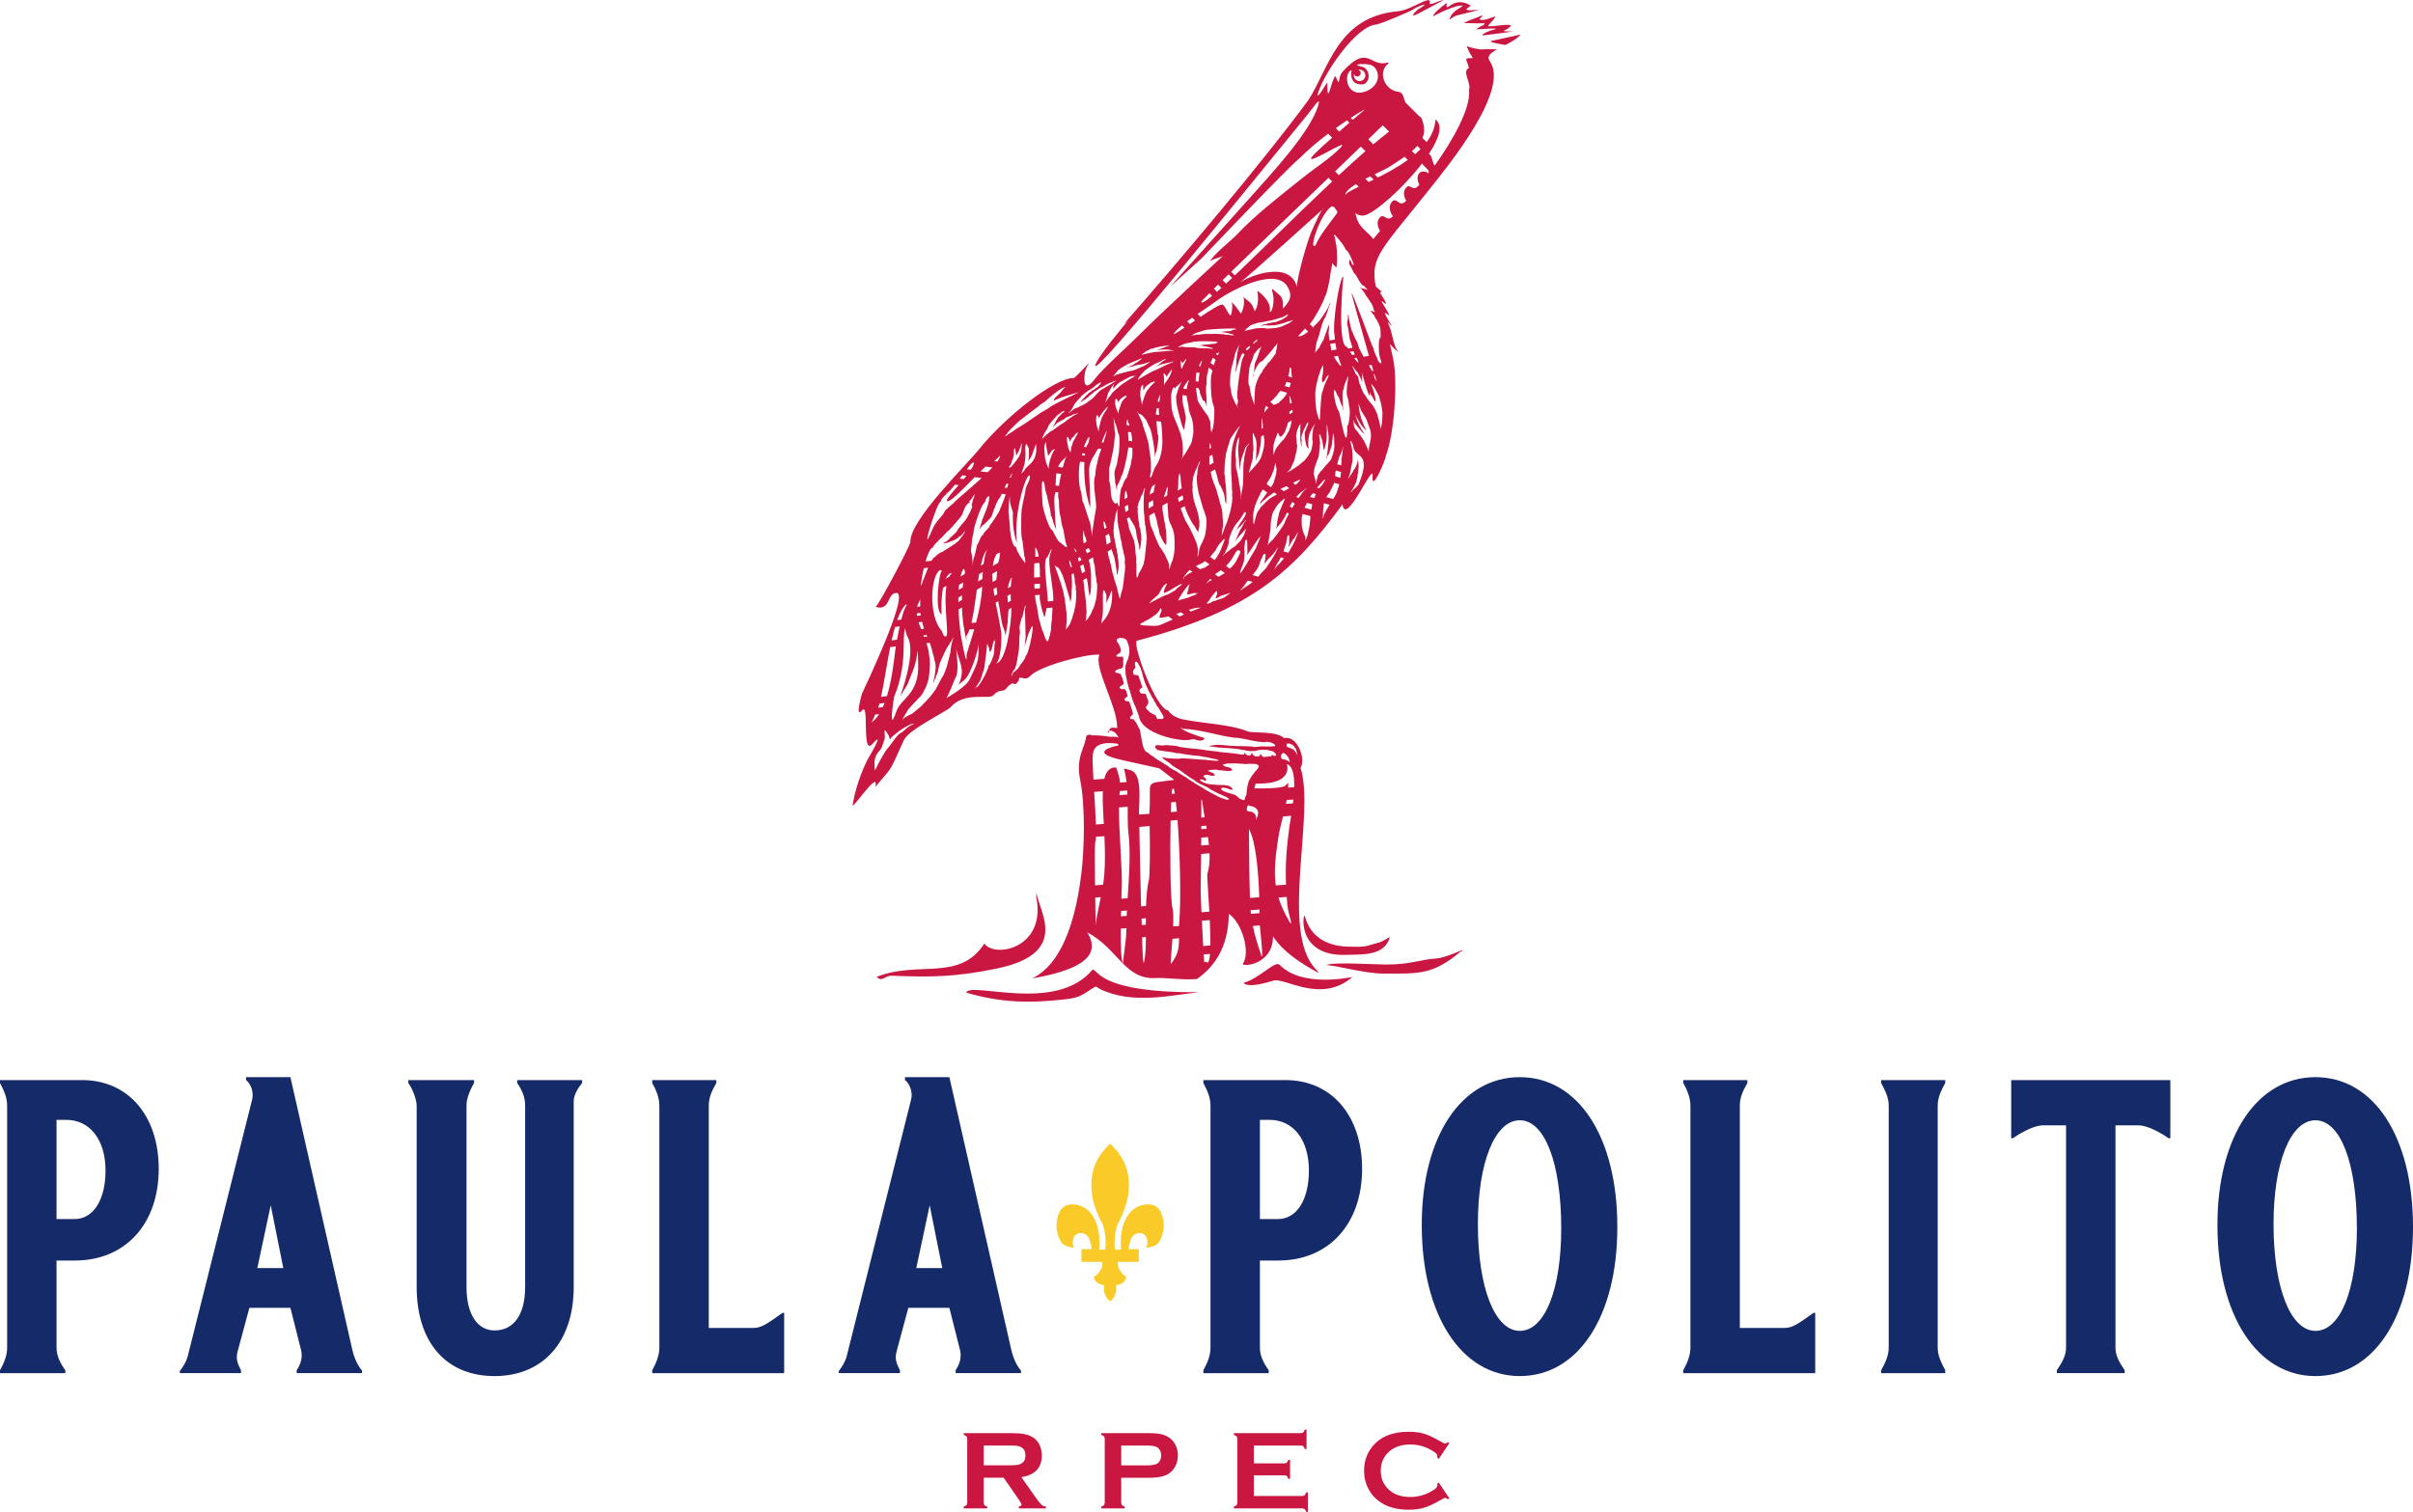 <?xml version="1.0" encoding="UTF-8"?>
<svg xmlns="http://www.w3.org/2000/svg" id="Layer_2" width="393.443" height="246.591" viewBox="0 0 393.443 246.591">
  <defs>
    <style>.cls-1,.cls-2{fill:#ca1741;}.cls-3{fill:#152a69;}.cls-4{fill:#faca28;}.cls-4,.cls-2{fill-rule:evenodd;}</style>
  </defs>
  <g id="Layer_1-2">
    <path class="cls-3" d="m151.586,196.581l2.049,10.242h-4.234l2.185-10.242Zm-4.029-20.896v.478c.683.478,1.297,1.844,1.024,3.073l-10.516,41.928c-.273,1.024-.751,1.707-1.297,2.458v.341h9.97v-.478c-.546-1.024-.888-1.844-.546-3.073l1.912-7.102h6.692l1.707,6.76c.342,1.229,0,2.39-.683,3.414v.478h10.653v-.41c-.683-.82-1.229-1.912-1.57-3.346l-10.107-44.522h-7.238Zm-41.209.478v.478c.683,1.229,1.161,2.458,1.161,3.688v39.469c0,1.229-.478,2.458-1.161,3.687v.478h21.51v-9.833h-.273c-2.663,1.912-3.483,2.458-4.78,2.458h-7.239v-36.259c0-1.298.478-2.39,1.229-3.688v-.478h-10.448Zm-22.021,0v.478c.888,1.298,1.297,2.39,1.297,3.688v29.567c0,4.507-1.844,7.102-4.985,7.102-2.731,0-4.575-2.526-4.575-7.102v-29.567c0-1.024.41-2.254,1.229-3.688v-.478h-10.721v.478c.683.888,1.366,2.731,1.366,3.688v29.567c0,9.014,4.78,14.545,12.701,14.545,7.853,0,12.906-5.531,12.906-14.545v-30.319c0-1.024.751-2.185,1.366-2.936v-.478h-10.585Zm-40.184,20.418l2.049,10.242h-4.234l2.185-10.242Zm-4.029-20.896v.478c.683.478,1.297,1.844,1.024,3.073l-10.516,41.928c-.273,1.024-.751,1.707-1.297,2.458v.341h9.97v-.478c-.546-1.024-.888-1.844-.546-3.073l1.912-7.102h6.691l1.707,6.76c.342,1.229,0,2.39-.683,3.414v.478h10.652v-.41c-.683-.82-1.228-1.912-1.57-3.346l-10.107-44.522h-7.238Zm-27.961,23.149h-2.936v-16.184h1.571c3.892,0,6.419,3.277,6.419,8.262,0,4.78-1.98,7.921-5.053,7.921ZM0,176.163v.478c.683,1.298,1.161,2.39,1.161,3.688v39.469c0,1.297-.478,2.458-1.161,3.687v.478h10.652v-.478c-.888-1.229-1.434-2.39-1.434-3.687v-14.204h3.005c8.194,0,13.657-5.941,13.657-14.954,0-8.673-4.984-14.477-12.496-14.477H0Z"></path>
    <path class="cls-3" d="m377.533,217.066c-4.029,0-6.829-6.965-6.829-17.413,0-10.106,2.8-16.935,6.829-16.935,4.097,0,6.76,7.034,6.76,17.618,0,9.97-2.663,16.73-6.76,16.73m-15.979-17.276c0,14.749,6.487,24.651,15.979,24.651,9.56,0,15.91-9.764,15.91-24.309,0-14.682-6.351-24.446-15.91-24.446-9.492,0-15.979,9.628-15.979,24.105Zm-15.123,24.173v-.478c-.888-1.298-1.502-2.39-1.502-3.687v-36.259h3.619c1.093,0,2.39.478,4.234,1.57l.82.546h.274v-9.492h-25.949v9.492h.273l.819-.546c1.844-1.092,3.141-1.57,4.234-1.57h3.619v36.259c0,1.297-.614,2.39-1.502,3.687v.478h11.062Zm-39.706-47.8v.478c.683,1.298,1.229,2.39,1.229,3.688v39.469c0,1.297-.546,2.458-1.229,3.687v.478h10.448v-.478c-.683-1.298-1.229-2.39-1.229-3.687v-39.469c0-1.298.546-2.459,1.229-3.688v-.478h-10.448Zm-32.263,0v.478c.683,1.229,1.161,2.458,1.161,3.688v39.469c0,1.229-.478,2.458-1.161,3.687v.478h21.51v-9.833h-.273c-2.663,1.912-3.483,2.458-4.78,2.458h-7.239v-36.259c0-1.298.478-2.39,1.229-3.688v-.478h-10.447Zm-26.664,40.903c-4.029,0-6.829-6.965-6.829-17.413,0-10.106,2.8-16.935,6.829-16.935,4.097,0,6.76,7.034,6.76,17.618,0,9.97-2.664,16.73-6.76,16.73Zm-15.979-17.276c0,14.749,6.487,24.651,15.979,24.651,9.559,0,15.911-9.764,15.911-24.309,0-14.682-6.351-24.446-15.911-24.446-9.492,0-15.979,9.628-15.979,24.105Zm-23.454-.956h-2.936v-16.184h1.571c3.892,0,6.419,3.277,6.419,8.262,0,4.78-1.98,7.921-5.053,7.921Zm-12.155-22.671v.478c.683,1.298,1.161,2.39,1.161,3.688v39.469c0,1.297-.478,2.458-1.161,3.687v.478h10.653v-.478c-.888-1.229-1.434-2.39-1.434-3.687v-14.204h3.005c8.194,0,13.657-5.941,13.657-14.954,0-8.673-4.984-14.477-12.496-14.477h-13.384Z"></path>
    <path class="cls-2" d="m215.858,33.969c-.091.029-11.88,10.803-13.719,12.14,1.371-1.037,8.16-3.785,9.327.691,0-1.605,1.794-7.95,2.584-9.521.14-.278,1.518-3.472,1.808-3.311m22.605,120.981c-.188.011-2.8,1.273-4.218,1.373-2.874.203-4.199.996-8.217.996-1.634,0-8.988-.461-9.772.099,1.595,0,6.124,1.381,9.441,1.381,5.659,0,7.932.218,12.445-3.587.219-.184.164.116.321-.262Zm-11.843-2.12c-.849,3.14-4.487,2.821-7.156,2.912-8.287.281-6.965-7.246-6.711-6.312.961,3.545,3.794,4.98,7.501,4.98.937,0,1.93.091,2.826-.185,1.841-.566,1.756-.323,3.541-1.394Zm-47.966,8.071c-2.029,1.157-2.226,1.768-4.772,2.064-5.937.691-10.634.613-16.352-1.076.805-1.868,14.653,3.462,20.63-3.752.928.058,1.132,3.8,17.321,3.701-4.389.424-10.819,2.107-16.21-.568-.079-.039-.356-.279-.618-.369Zm41.846-1.556c-5.076,4.441-11.061.034-12.848.592-1.53.478-4.096,1.165-4.918.395,2.847-.888,5.183-3.731,5.922-2.961,3.608,3.759,11.655,2.027,11.844,1.974Zm-51.521-14.016c-.052,2.697,6.122,10.079-6.497,12.651-6.602,1.345-10.341,1.429-16.993,1.167-1.375-.054-1.467,1.099-2.566.197,6.711-2.74,13.525.847,17.569-5.442,1.839,2.452,10.147.65,8.471-7.569-.001-.006.017-.965.017-1.004Zm40.972-24.071c.339-.028.857.18,1.032.476.227.383.288.152.421.826.017.081.139.577.139.604,0-.005-.294-.488-.329-.556-.419-.799-1.581-.464-1.437-1.173.016-.077.102-.172.174-.178Zm-23.732,31.622c.066,2.312.162,4.761.321,4.041.239-1.09.294-2.516.301-4.091l-.622.05Zm-.086-3.052c.01.272.02.633.031,1.05l.671-.05c-.002-.349-.003-.702-.003-1.056l-.7.057Zm-.367-14.957c.12,4.833.195,10.107.283,12.955l.813-.06c.05-1.547.177-3.057.491-4.384.094-.397.205-4.402.1-8.647l-1.687.136Zm-3.024,16.589c-.024,2.752.046,5.263.39,5.649,0-1.133.531-3.529.531-5.723l-.921.074Zm.051-2.874l-.02.868.935-.07c.011-.288.025-.58.039-.875l-.954.077Zm-.347-16.891c-.014,3.742.474,9.208.474,12.189,0,.445-.033,1.439-.071,2.695l1.014-.075c.23-3.701.526-7.667.11-10.812-.119-.896-.091-2.426-.103-4.112l-1.424.115Zm.154-2.669l-.007.053c-.028.186-.051.388-.07.605l1.306-.097c-.009-.22-.02-.44-.032-.658l-1.198.097Zm-4.027,17.372c.045,3.019.1,5.406.1,4.495,0-.743.425-2.621.808-4.569l-.908.073Zm.13-9.909c-.017.384-.052.655-.108.784-.1.226-.089,3.712-.049,7.126l1.302-.097c.093-.582.167-1.135.206-1.626.165-2.052.117-4.217.02-6.297l-1.372.111Zm-.296-7.328c.113,1.852.232,3.791.283,5.319l1.282-.096c-.11-1.987-.214-3.83-.154-5.337l-1.41.114Zm-.246-5.856c-.001.037,0,.072.003.107-.033.705.03,2.102.124,3.749l1.77-.132c.289-1.2.862-1.901,1.919-1.862.269.702.553,1.544.645,2.472l1.062-.079c-.091-.805-.227-1.557-.429-2.199.657.115,1.209.257,1.519.483,1.495,1.085.888,5.177.941,7.019l1.674-.124c.48-5.798-1.228-4.786,4.072-5.541-.839-.637-1.7-1.297-2.438-1.875-2.221-.489-4.295-.967-6.015-1.343-5.311-1.157-2.147-2.088-.628-2.41l-.028-.076c-.026-.072-.086-.138-.172-.197-3.896-.55-3.948,1.316-4.004,1.933-.009.023-.014.046-.015.072Zm16.033-23.564c.794-.338,1.394-.58,1.491-.58,0-.097.098-.049-.296-.049-.329,0-.905.148-1.571.353l.376.276Zm-1.853.805l.724-.318-.494-.356-.789.266.559.408Zm-3.047-1.335c-.185.092-.421.74-.592.74,0,.168-1.065.83-1.283.987-.151.109-.938.432-.938.543-.145,0-1.397.542.395.542.233,0,.65.05.987.05.721,0,.918.029,1.579-.247.2-.083.907-.399,1.779-.785l-.7-.505c-.342.096-.616.155-.783.155-.071,0-.691.175-.691-.05,0-.2.345-1.01.345-1.036,0-.238-.071-.409-.099-.395Zm-44.956,19.692c-.293.526.131,1.146-.222,1.998-.295.713-.184,1.023-.839,1.678-.314.314-.691,1.135-.691,1.678,0,.217.002,1.021.05,1.135.219.529-.005.417.148.049.245-.59,1.477-2.909,1.925-3.355.512-.512,1.595-2.377,2.221-2.567.14-.042,1.005-.865,1.283-1.036.127-.079.715-.395.839-.395-.099,0-.14-.118-.543.049-.491.203-1.701.863-2.073,1.234-.186.185-1.234.858-1.234,1.184-.179,0-.296-.541-.296-.592-.018,0-.395-.602-.395-.641-.056,0-.099-.082-.099-.148-.174,0-.165-.107-.074-.271Zm65.591-67.607c-.169.057-.716.469-.912.469-.109,0-1.67.543-1.974.543-.207,0-1.327.296-1.727.296-.192,0-.69.246-.888.246,0,.052-.482.137-.642.296-.113.114-.392.395-.493.395,0,.003-.362.493-.493.493,0,.069.198-.148.493-.148.04,0,1.572-.346,1.579-.346.493,0,1.282-.094,1.629.05.078.032,1.531-.079,1.579-.099.239-.099.58-.099.938-.247.153-.064,1.258-.592,1.283-.592,0-.117.734-.444.395-.444,0,.062-.623.246-.79.246,0,.108-1.84.593-2.072.593-.378,0-1.131.104-1.382,0-.178-.074-.653.099-.839.099,0-.118.631-.296.839-.296,0-.07,1.506-.345,1.629-.345,0-.016.837-.345.888-.345,0-.03.737-.444.74-.444,0-.091.247-.197.247-.296.087,0,.099-.204.099,0l-.124-.124Zm-8.399,2.318c-.446-.116-4.823.07-5.249.281-.323.16-.936.239-1.45.494-.053.026-.474.28-.476.28.016.225-.495.034.64-.043.152-.011-.033-.047.194-.063.008.119,1.311-.151,1.575-.107.29.048,1.769-.037,1.93.017.072.024.784.046.893.039.006.093.673.102.749.097.003.044,1.587.239.486-.132-.156-.052-1.568-.339-1.655-.333-1.207.082.328-.072.686-.096.262-.018.525-.036.787-.053-.003-.046.695-.295.722-.296.017.252.176-.084.167-.086Zm-2.948,2.172c-.291-.144-3.394-.16-3.603-.074-.051.021-.236-.049-.593.099-.224.093-.914.122-1.332.296-.243.101-.567.283-.839.395-.589.244.516-.002.641.05.435.179,1.798-.02,2.319.197.185.076,1.788.021,1.974.099.028.011.567.049.642.049,0-.131-.659-.296-.839-.296,0-.053-.713-.125-.888-.197-.182-.076-.725,0-.888,0,.005,0,1.279-.195,1.283-.198.085-.035.704-.002.938-.099.043-.018.691-.049.74-.049,0-.044.302-.148.395-.173.094-.025-.05.05-.05-.074l.099-.025Zm-8.513,2.838c-.315-.126-.886.432-1.357.543-.302.071-2.27,1.285-2.27,1.53-.09,0-.938,1.01-.938,1.283-.076,0,.247-.148.346-.247.046-.046,2.036-1.19,2.221-1.234.364-.086,2.415-1.185,2.566-1.185.141,0,.559-.296.691-.296,0-.061.179-.049-.148-.049,0,.111-1.908.381-2.27.641-.194.14-.964.376-.296.099.188-.078.477-.444.593-.444,0-.058.75-.681.888-.543l-.025-.099Zm.61-2.27c-.601,0-2.208.252-2.699.493-.139.069-.296-.043-.415.099-.061.072-.544.296-.664.296,0,.045-.604.493-.623.493,0,.142-.344.148,0,.148,0-.081,1.393-.395,1.619-.395.094,0,.441-.099.748-.099.177,0,1.627-.111,1.702-.148.004-.002,1.001-.05,1.08-.05,0-.064-.585-.068-.748-.148-.124-.061-1.32,0-1.619,0,0,.075-.739.149-.208,0,.167-.047.519-.247.706-.247,0-.038.601-.246.623-.246,0-.071.285-.099.374-.099l.124-.099Zm-5.375,4.85c-.338.226-1.666.975-1.826,1.135-.07.071-.523.277-.839.592-.213.214-1.48,1.159-1.48,1.481-.044,0-.543.629-.543.691-.033,0-.395.515-.395.592-.067,0,.247-.658.247-.79,0-.137.247-.882.247-.888.036,0,.493-.752.493-.839.025,0,.345-.406.345-.493.27,0,.05-.375.05.198-.18,0-.099,1.007-.099.493.072,0,.985-1.185,1.431-1.185,0-.06,1.415-.839,1.629-.839.197,0,.56-.028.74-.148Zm.023-2.418c-.247.118-1.558.603-1.678.741-.011.013-.852.494-.861.494,0,.044-.646.418-.646.592-.044,0-.387.385-.387.493-.024,0-.215.185-.237.247-.022.191-.504.247.538-.247.168-.079,2.302-.642,2.497-.642.288,0,1.608-.641,1.635-.641.16,0,.643-.346.732-.346,0-.126.811-.444.516-.444-.083,0-1.156.444-1.722.444-.281,0-1.179.395-1.636.395-.004,0-.83.351-.302.099.089-.042,1.005-.494,1.034-.494,0-.05.635-.444.688-.444,0-.048,1.63-1.105-.172-.247Zm-5.796,3.627c-.464-.077-1.215.869-1.677,1.061-.304.126-1.629,1.112-1.629,1.283-.045,0-1.086,1.145-1.086,1.283-.018,0-.395.721-.395.74-.013,0-.246.271-.246.345-.002,0-.468.359-.198.247.16-.066.9-.888,1.431-.888,0-.067,1.274-.583,1.53-.839.033-.033.982-.74.987-.74,0-.007,1.02-1.195,1.234-1.283.018-.007,3.394-1.944,2.27-1.48-.379.157-1.395.507-1.678.79-.01.01-.761.395-.789.395,0,.04-.771.543-.839.543,0,.074-.761.641-.789.641,0,.03-.27.346-.395.346,0,.085-.537.444-.642.444,0,.054-.392.296-.493.296l-.049.099c-.109,0,.198-.125.198-.296.046,0,.542-.546.542-.592.099,0,.288-.444.493-.444,0-.244,1.379-.984,1.629-1.234.113-.112.494-.431.494-.592.134,0,.125-.119.099-.123Zm-6.045,4.639c-.466.052-.677.478-1.012.617-.079.033-1.355,1.446-1.431,1.629-.044.107-.395.832-.395.839-.118,0-.74,1.235-.74,1.53,0-.124,1.359-1.431,1.678-1.431,0-.005,1.002-.74,1.036-.74,0-.044.783-.543.839-.543,0-.068,1.758-1.333,1.925-1.333.008,0,.992-.519.099-.148-.246.102-.455.011-.691.247-.103.103-1.233.35-1.233.642-.186,0-.874.493-.987.493,0,.061-.172.148-.246.148,0,.081-.593.555-.593.641-.127,0-.123.219.049-.197.067-.162.346-.591.346-.691.021,0,.394-.68.394-.691.08,0,.289-.345.395-.345,0-.07.318-.395.444-.395,0-.052.093-.148.198-.148.112,0-.018-.13-.074-.123Zm.369-3.945c-.661-.083-2.829,1.768-3.405,2.344-.168.168-.999.58-1.086.79-.014.035-2.016,1.473-2.27,1.727-.003.003-.833.637-.839.641-.215.155-1.856,1.76-1.924,1.925-.076.184-.447.548-.469.642-.028.122.726-.514.913-.592.404-.167,1.04-.794,1.629-1.036.104-.043,3.275-2.19,3.356-2.27.011-.011,1.195-.652,1.382-.839.222-.222,2.305-1.282,2.665-1.431.119-.049,1.623-.784,1.629-.79.147-.147.909-.339.099-.148-.323.076-2.196.691-2.27.691-.139,0-1.384.592-1.48.592,0-.073.3-.642.444-.642,0-.061.74-.669.74-.789.141,0,.256-.493.494-.493,0-.221.337-.329.395-.321Zm46.718-43.561c.621-.533,1.26-1.081,1.913-1.637.191-.162-.747.344-2.24,1.314l.327.323Zm-2.215,1.916c.527-.46,1.085-.943,1.665-1.443l-.392-.392c-.563.376-1.185.804-1.839,1.276l.566.559Zm-24.875,42c.006-.046.014-.08.022-.101.019-.047.198-.873.198-.937.063,0,.148-.314.148-.395-.4.2-.595.793-.74.937-.063.063-.12.222-.17.436l.542.06Zm-2.051-.298c-.315.106-.327.705-.444.987-.083.198,0,2.114.049,2.418.16.987.329,1.345.691,2.221.072.175.444,1.012.444,1.135,0,.005.395.954.395,1.135,0,.075.247.892.247,1.382,0,.173.049.594.049.888,0,.497.028,1.007-.148,1.431-.265.637.136-.235.197-.296.207-.207,1.431-2.217,1.431-2.517,0-.251.247-1.038.247-1.579,0-.274-.05-.418-.05-.542.115,0-.138-1.414-.247-1.678-.194-.469-.493-1.145-.493-1.777,0-.006-.292-1.521-.296-1.53-.016-.039-.029-.16-.037-.317l-.67-.07c-.037.536-.023,1.059.065,1.275.004.01.043.437.148.691.005.011.345,1.576.345,1.629,0,.801-.246,1.323-.246,1.875-.197,0,.143.732-.346-.444-.153-.368-.937-3.417-.937-3.751,0-.064-.095-1.025-.05-1.135.003-.007.395-1.326.395-1.333.054,0,.395-.83.395-.888,0-.06.14-.05-.049-.05,0,.166-.461.592-.592.592,0,.082-.296.243-.296.395-.094,0-.185.049,0,.099l-.197-.247Zm1.074-4.342c-.032.16.048,1.067.111,1.222.075.182-.101.27.148-.074.051-.071.163-.435.271-.543.047-.047.419-.793.419-.864,0-.12-.496.449-.518.543-.035.148-.198.221-.198-.024-.038,0-.173-.114-.173-.197l-.061-.062Zm-2.776,2.085c-.039.118.075.591.075.839,0,.382-.025.724-.025,1.111.024,0,.107-.305.198-.395.272-.272.473-.723.716-1.061.166-.23.395-.943.395-1.233-.033,0-.12.243-.222.345-.087.086-.666.893-.666.962-.032,0-.025.09-.025-.074-.016,0-.086-.321-.247-.321,0-.046-.049-.076-.061-.123-.013-.095-.134-.055-.136-.05Zm-24.273,12.208c-.289.231-.04.863-.173,1.184-.004.011-.148.587-.148.592-.061,0-.296.774-.296.839-.05,0-.346.405-.346.592-.096,0,.34-.148.346-.148,0-.007,1.135-1.274,1.135-1.48.116,0,.395-.683.395-.79.166,0,.247-1.471.247-1.727,0,.07-.543,1.522-.543,1.53-.133,0-.395.925-.395.444,0-.179-.148-.847-.148-.888,0-.168-.028-.185-.074-.148Zm1.924-.741c-.342.275-.173,1.25-.173,1.728,0,1.195-.227,2.009-.641,3.01-.138.333.519-.415.592-.593.172-.416,1.374-.98,1.678-2.27.238-1.01.099-.864.099-1.776-.099,0-.181.434-.247.592-.06.147-.296.698-.296.839-.063,0-.188.583-.345.74-.019.02-.559.839-.395.445.172-.415.099-1.475.099-1.925-.015,0-.361-.797-.371-.79Zm3.184-.345c-.508.764-.197,1.725-.197,2.517,0,.15.178.869.247,1.037.042.102.444,1.061.444,1.085,0,.006.072.194-.049-.099-.209-.506.527-2.748.839-3.059.295-.295-.001-.344-.346,0-.058.058-.296.417-.296.494-.183,0-.345.69-.345.099-.037,0-.152-.827-.198-.938-.038-.091-.142-.746-.049-.839l-.099-.049.049-.247Zm3.479-.79c-.237.159.119,1.911.272,2.122.113.157.296.554.296.741,0-.119-.129-.279,0-.593.002-.005.05-.569.05-.592.059,0,.296-.774.296-.839.019,0,.839-1.523.839-1.53-.224,0-.592.379-.592.493-.108,0-.165.296-.345.296,0,.031-.296.289-.296.543-.076,0-.148.394-.148-.05-.018,0-.247-.478-.247-.543l-.123-.05Zm4.886-3.578c-.422.422-.129,1.854.074,2.344.002.004.099.33.099.395.038,0,.052-.396.099-.592.285-1.203.334-1.752,1.135-2.862.083-.116.544-.889.099-.445-.159.159-.839.874-.839,1.086-.193,0-.444,1.016-.444.444-.048,0-.222-.37-.222-.37Zm7.353-4.861c-.382.305-.37,1.304-.37,1.826.09,0,.345,2.119.345,1.136,0-.134.296-.865.296-.987.04,0,.312-.905.543-1.135.126-.126.522-.741.642-.741,0-.197.845-.641.543-.641-.714,0-.859.437-1.234.592-.115.048-.542.595-.542.74-.11,0-.099.304-.099-.247-.053,0,0-.301,0-.493l-.124-.05Zm-4.343,2.197c-.323.755.044,1.578.321,2.245.176.425-.003.058.247-.543.311-.752.205-1.044.888-1.727.139-.139.53-.444.148-.444,0,.039-.437.191-.542.296-.221.221-.592.431-.592.74-.132,0-.019.187-.198-.247-.072-.175-.265-.336-.271-.32Zm-31.902,33.91v-1.164c0,.11-.35.666-.512,1.229l.512-.065Zm1.011,6.005c.099.265.173.49.173.579,0,.034.247.786.247,1.184,0,.211.148.903.148,1.283,0,.332-.062,2.062-.148,2.27-.002.005-.045.619-.197.987-.088.21-.25.834-.395,1.036-.074.102-.395.744-.395.79-.007,0-.395.54-.395.543-.107.054-1.985,2.078-2.023,2.172-.061.146-.543.866-.543.938-.08,0-.345.632-.37.691.107,0,.277-.445.617-.445,0-.116.835-.494.888-.494,0-.034.554-.406.691-.543.188-.189,1.076-.826,1.184-1.086.002-.004.741-.693.741-.79.099,0,1.431-1.663,1.431-1.875.07,0,.768-1.558.987-1.777.152-.152.789-1.822.789-2.023,0-.185.543-1.805.543-2.467,0-.358.272-1.482.395-1.777.267-.645-.247.328-.247.346-.015,0-.444.699-.444.74-.158,0-1.332,2.462-1.332,2.665-.138,0-.445,1.441-.445,1.629-.032,0-.247.672-.296.79-1.306,3.161.39-.931-.247-2.467-.096-.233-.086-.599-.246-.987-.021-.05-.167-.793-.247-.987-.002-.004-.211-.687-.302-.992l-.561.068Zm-.499-1.276c.02.059.054.15.098.261l.539-.069-.106-.257-.531.064Zm-.767-2.149c.024.094.044.17.058.204.038.091.196.507.352.924l.454-.058c-.097-.32-.201-.728-.295-1.139l-.568.068Zm-.284-1.446c0,.131-.008.26.021.413l.616-.078c-.028-.151-.05-.288-.067-.403l-.57.069Zm35.559,8.043c-.054.481.074.359.074.814-.016,0-.395.457-.395.641,0,.182.096.543.247.543.282,0,.691.02.691.296.033,0,.592,1.706.592,1.777,0,.034-.651.143-.444.641.092.222.167.346.444.346,0-.055.308.049.543.049,0,.102.099,0,.099.247,0,.297.467.871.296,1.283-.023.056-.246.492-.246.494-.349,0,.057.642.246.642,0,.194.926.74,1.135.74,0,.002.246.288.246.494.094,0,.038.316.445.148.054-.023.691.222.691-.296,0-.217-.79-1.308-.79-1.481-.042,0-.445-.473-.445-.691-.048,0-.444-.657-.444-.79-.131,0-.54-.935-.543-.937-.12-.12-.395-.673-.395-.839-.141,0-.888-2.117-.888-2.566-.068,0-.197-.571-.247-.691-.079-.19-.395-.603-.395-.79-.148,0-.052-.247-.444-.247,0,.071-.154.099.049.099l-.124.074Zm-2.934-3.85c-.141.63.296.558.296.913.098,0,.641,1.187.049,1.431-.164.068-.921.543-.049.543h.592c0-.248.277.359.099.79-.001.002.049.305.049.395,0,.003-.099.471-.099.543-.074,0-.15.246-.592.246,0,.072-.641.187-.641.444,0,.404.987.049.987.691.071,0,.296.721.296.839.091,0,.099.38.099.493.096,0-.234.136-.346.247-.232.232-.488.202-.198.493.156.157.483.099.741.099,0,.015.296.28.296.641.051,0,.148.36.148.445.246,0-.543.395-.543.593.126,0-.019.295.543.295.248,0,.395.183.395.445.045,0,.493,1.5.493,1.677-.019,0-.493.416-.493.543,0,.331.333.247.543.247,0,.006.79.914.79,1.333.55,0,.449,4.096,1.579,4.096,0,.113.766.691.937.691,0,.172,1.531,1.037,1.579,1.037,0,.068.726.493.74.493,0,.071,1.135.789,1.283.789,0,.023,1.443.987,1.579.987,0,.039,1.24.888,1.332.888,0,.056,1.621.987,1.628.987,0,.038.615.444.74.444,0,.057,1.409.79,1.48.79,0,.113,1.47.642,1.728.642,0-.003.488-.247.049-.247,0-.105-.506-.345-.592-.345,0-.027-.797-.395-.888-.395,0-.018-1.365-.674-1.48-.79-.393-.393-1.936-.851-2.467-1.382-.052-.052-.762-.493-.79-.493,0-.015-.598-.4-.691-.493-.136-.136-1.376-1-1.53-1.036-.057-.013-.667-.444-.691-.444,0-.113-1.26-.987-1.332-.987,0-.053-.518-.499-.148-.346.522.216,1.964.247,2.715.247,0-.21,3.244.148,3.602.148.799,0,1.766.198,2.615.198.342,0-.13-.296-.444-.296-.325,0-1.264-.345-1.777-.345-.131,0-.66-.197-1.234-.197-.28,0-2.572-.316-2.764-.395-.027-.011-.587.038-1.037-.148-.008-.004-2.082-.296-2.122-.296-.036,0-.495-.148-.543-.148,0-.074-.652-.491-.05-.74.11-.045,1.032.144,1.382,0,.132-.055,1.676.148,1.974.148,0,.168,2.605.444,2.961.444.17,0,2.048.265,2.122.296.068.028,1.663.139,1.924.246.005.002,1.042.099,1.086.099.203,0,2.253.248,2.369.296.002.001.406,0,.444,0,0-.181.109-.431.247-.099.121.292.937.459.937-.099.007,0,.197-.17.197.148.016,0,.251.394.691.394,0-.182.542.177.542-.345,0-.362.309.395.543.395.51,0,.772-.099,1.234-.099,0-.069.148-.036.148-.247.174,0,.099.198.543.198,0-.161.373-.069-.05-.493-.459-.46-.544-.229-1.185-.494-.2-.083-1.453-.024-1.629.049-.466.194-1.565.189-2.023,0-.006-.003-.703-.099-.74-.099,0-.124-3.151-.345-3.603-.345-.004,0-1.03-.146-1.037-.148-.05-.021-.284-.047-.562-.074.127-.074.241-.122.561-.122.102,0,.5-.099.839-.099,1.121,0,1.905.198,3.06.198.495,0,2.662.024,2.961.148.099.041.956-.099,1.234-.099.342,0,1.482.081,1.678,0,.229-.096.493.132.493-.197-.005,0-.43-.493-1.086-.493-.139,0-.187-.127-.493,0-.208.086-2.176-.195-2.418-.296-.121-.05-1.929-.395-2.072-.395-2.111,0-6.158-1.48-9.179-1.48.127,0-.008-.157-.049-.198l-.099.049c.182.454,3.389,1.579,3.701,1.579,0,.197.148-.113.148.148-.022,0-.07.346-.691.346-.755,0-.779-.381-1.628-.148-1.471.403-7.98-.911-8.338-3.8-.01-.078-.247-.541-.247-.691-.02,0-.395-1.031-.395-1.036-.128,0-.839-2.157-.839-2.467-.143,0-.409-1.425-.493-1.629-.003-.007-.05-.406-.148-.641-.094-.226-.147-1.688-.05-1.925.037-.089.247-.725.247-.741.108,0,.345-1.034.345-1.332,0-.789-.042-.965-.296-1.579-.034-.082-.039-.287-.197-.444-.235-.235-.455-.296-.839-.296-.168,0,.126-.05-.198-.05,0,.012-.491.213-.493.222Zm13.775,22.849c.156.057.632.296.703.296,0-.112.109-.103.05-.247-.063-.152-.152-.226-.296-.37-.284-.284-.267-.174.148-.346.551-.228.904.313,1.481.074.245-.102-.05-.2-.05-.296-.041,0-.11-.124-.247-.124,0-.065-.441-.176-.493-.197-.077-.032-.193-.173-.345-.173.291,0,.458-.148.839-.148.282,0,.62-.072.913.05.04.017,1.762.183,1.801.173.253-.06.808-.094.321-.444-.402-.289-.928-.213-1.135-.419-.036-.036-.298-.247-.173-.247.338,0,.493-.148.962-.148.193,0,.537.036.691,0,.16-.038,1.327.074,1.629.074.212,0,.489.084.691,0,.059-.024,1.347,0,1.406.025.046.019.336.173.346.173,0,.027.175.124.074.37-.049.117-.531.679-.666.814-.049.049-.245.395-.321.395,0,.032-.69,1.046-.69,1.307,0,.004-.198.717-.198.913,0,.166-.074.417-.074.691,0,.542-.321.639-.321,1.16-.001,0-.072.128-.32.025-.002-.001-.064-.005-.173-.049-.031-.014-.292-.124-.295-.124,0-.013-.696-.617-.766-.617,0-.088-.134-.074-.296-.074,0-.067-1.047-.328-1.209-.395-.012-.005-.105-.074-.172-.074-.003,0-.617-.27-.617-.395,0-.44.579-.197.839-.197.238,0,.467.271.938.271.2,0,.107-.013,0-.271-.085-.205-.718-.445-.938-.445-.024,0-.229-.049-.395-.049-.253,0-1.493-.017-1.629-.075-.05-.021-.854-.032-1.135-.148-.165-.069-.301-.094-.493-.173-.016-.006-.393-.198-.395-.198,0-.051-.246-.106-.246-.296.001,0,.188-.025.271-.025,0-.04.014-.039-.013-.049Zm-34.846-22.377c-.174.232-.184,1.787-.345,2.468-.055.233-.159,1.742-.296,2.072-.251.608-.396,1.302-.592,1.777-.052.126-.691.904-.691,1.185-.051,0-.735.247.099-.099.568-.235,1.974-3.024,1.974-3.553.218,0,.888-1.675.888-2.172,0-.289.064-1.544.198-1.678-.321-.322.066-.817-.395.296-.003.007-.128.72-.198.888-.075.182-.394.773-.394.099,0-.614-.516-.924-.247-1.283Zm5.181-2.467c0,.461.155,1.007,0,1.382-.017.041-.046,1.946-.099,2.27-.124.762-.358,2.925-.789,3.355-.366.366-.687,1.774-.198.593.147-.354.823-.549,1.085-1.184.107-.257.987-1.153.987-1.678.538,0,1.786-6.747.79-4.343-.194.468-.592,1.278-.592,1.776-.143,0-.296.934-.296,1.086-.088,0,.099-1.249.099-1.579,0-1.626-.099-3.074-.099-4.639.08,0,.329-1.131-.099-.099-.026.063-.296,1.376-.296,1.382-.132,0-.493,1.526-.493,1.678Zm13.67-6.021c-.207.829.105,3.887-.247,4.737-.002.005-.099.784-.099.79,0-.286,1.777-1.317,1.777-4.738,0-1.376-.192-.334-.494.395-.086.207-.493.885-.493,1.086,0-.145.14-1.24,0-1.579-.076-.185-.198-.296-.198-.493l-.246-.197Zm10.363-1.037c-.674.136-1.188,1.583-1.431,1.826-.04.04-1.76,1.51-1.375,1.351.267-.111,2.544-1.351,2.757-1.351.308,0,1.218-.691,1.382-.691,0-.096.634-.691.79-.691,1.42-1.418-2.335,1.286-2.56,1.054-.249-.255.518-1.514.438-1.499Zm8.242,1.086c-.316.158-1.381,1.523-1.381,1.727-.009,0-.965.818.296.296.191-.079.325-.296.789-.296,0-.141,1.25-.362,1.481-.593.231-.231,1.664-1.06.296-.493-.039.016-.969.296-.987.296,0,.092-.642.395-.79.395,0,.138-.127.191.198-.592.144-.348-.143-.619.099-.74Zm-4.441-1.086c-.435.218-1.974,2.439-1.974,2.813-.301,0,1.548-.493,1.579-.493,0-.032,1.146-.493,1.283-.493,0-.179.691-.296.099-.296,0,.286-.06-.163-.691.099-.099.041-.91.29-.79,0,.195-.47.249-1.507.493-1.629Zm4.181-37.449c.163-.128.347-.205.559-.205,0-.041-.107.143-.254.439l-.305-.234Zm-.864,1.467c.103-.278.225-.579.374-.849l.456.345c-.126.29-.248.6-.339.88l-.492-.375Zm-1.913.531l.177-.426c.198-.477.519-.775.198,0-.024.059-.061.227-.104.456l-.27-.03Zm-.512,2.461c.005-.689.03-1.051.133-1.436l.486.05c-.071.523-.132,1.069-.148,1.437l-.471-.052Zm2.733-1.772c-.075.269-.266.904-.266,1.649,0,1.344.02,3.102.493,4.245.186.45.037,3.087-.197,3.651-.421,1.012-.024.857-.296.198-.015-.036-.099-1.37-.099-1.481-.119,0-.238-.732-.493-.987-.251-.252-1.579-2.23-1.579-2.467,0-.361-.193-1.222-.267-1.966l.452.047c.002.133.047.275.21.438-.207.207.493,1.475.493,1.579.709,0,.593,2.293.593-.099,0-.701-.236-1.996,0-2.567.052-.125-.117-1.118.197-1.876.002-.003.034-.441.168-.812l.592.446Zm6.731-4.361l.011-.011c.403-.403.947-.593.395-.593,0,.023-.263.275-.533.505l.128.098Zm-1.072,1.081c.134-.157.294-.317.507-.525l-.212-.16c-.124.116-.346.301-.538.499l.243.186Zm-1.188-1.092c-.243.486-.888,1.596-.888,2.172,0,.17-.691,2.139-.691,3.355,0,.593-.115,1.358.099,1.875.002.006.056.803.296,1.382.054.131.493,1.046.493,1.086.161,0,.777,1.456.296.296-.14-.337.25-.582,0-1.185-.241-.583.572-5.889.79-6.415.143-.346.257-.604.362-.814l-.284-.215c-.42.374-.952,2.492-1.164,3.003-.28.675.099-.415.099-1.283,0-.907.305-2.684.592-3.257Zm6.119-.247c0,.609-.296,1.826-.296,1.925-.095,0-.963,1.48-1.283,1.48,0,.344-.888.988-.888,1.48-.246,0-1.184,1.96-1.184,2.764,0,.333-.099,1.193-.099,1.777,0,1.356.024.714-.395-.296-.133-.321-.395-1.543-.395-1.974-.397,0-.074-3.037.099-3.454.149-.361.592-1.405.592-1.678.068,0,.677-1.086,1.086-1.086,0-.136.132-.197.296-.197-.318,0-.667,1.48-.789,1.777-.206.499-.493.893-.493,1.579,0,.008-.197,2.378-.197,1.48,0-.625.884-2.467,1.48-2.467,0-.013,1.974-2.126,1.974-2.369.12,0,.493-.444.493-.74Zm-19.249,9.735c.144-1.079.344-1.708-.195-.408-.006.015-.031.161-.066.379l.261.029Zm-.021,2.141c-.068-.333-.084-.71-.072-1.086l-.329-.034c-.07.456-.133.887-.158,1.059l.559.062Zm-3.628-.575c.233.465.987,1.857.987,2.368,0,.036.987,2.645.987,3.553,0,.429.296,1.702.296,2.369v1.678c-.09,0-.319,1.641.197.395.214-.518.309-1.05.691-1.579.679-.943.987-2.611.987-3.85,0-.688-.066-2.27-.229-3.266l-.749-.078c.085.888.188,2.059.188,2.16.405,0-.197,2.787-.197,2.862-.246,0-.296,1.722-.296.099,0-.731-.46-3.291-.691-3.849-.055-.133-.677-1.467-.691-1.48-.246-.247-.652-.987-1.185-.987,0-.078-.241-.284-.296-.394Zm-1.644,2.265c-.011-.035-.022-.066-.034-.094-.116-.281.197-1.523.197-.395.079,0,.174.217.268.537l-.431-.047Zm.251,2.539c-.012-.455-.035-.98-.077-1.452l.509.052c.102.546.172,1.081.172,1.332l.002.134-.605-.067Zm-2.16,10.247c-1.073-.894-.472-2.459-.987-3.701-.003-.008,0-1.877,0-2.073.057,0,.79-3.5.79-3.751,0-.431.198-1.591.198-1.974-.167,0-.094-2.365-.395-2.665.087,0,.395,1.018.395,1.086.115,0,.493,1.561.493,1.678.351,0,.19,3.194,0,3.652-.029.07-.16,1.25-.296,1.579-.57,1.374-.197,1.49-.197,2.862.164,0,.295,2.145.295.494,0-.098.691-1.3.691-1.678.272,0,1.042-3.547,1.167-4.69l.648.067c.024.753.025,1.568-.137,1.958-.005.012-.081.863-.296,1.382-.039.096-.493,1.54-.493,1.579-.204,0-.691,1.106-.691,1.382-.384,0-.493,2.58-.493,3.257-.185,0-.296-.364-.296-.592l-.394.148Zm-4.706-9.22c.051-.173.107-.309.166-.403.236,0,.828-3.024-.577.358l.412.045Zm2.78-.736c.513-1.582.945-3.05-.048-.654-.094.229-.161.433-.228.624l.276.03Zm-3.804,3.105c-.304,1.463-.268,3.89.203,5.026.005.013.198,1.475.198,1.48.169,0,.859,2.513,1.086,3.059.442,1.068.493,3.767.493,2.073,0-.178.544-3.733.593-3.85.284-.685-.649-4.197-.099-5.527.006-.014.054-1.291.296-1.875.002-.006.197-1.045.296-1.283.008-.019.182-.528.401-1.181l-.528-.054c-.161.271-.953,1.617-.959,1.631-.231.558-.493,1.008-.493,1.777-.062,0,.265,6.016.168,6.207-.825-2.298-1.042-5.241-.949-7.41l-.706-.073Zm.374-1.374c-.028.121-.055.238-.08.339l.486.054c.013-.12.026-.236.04-.346l-.447-.046Zm-3.924,6.373c-.036.574-.011,1.04.1,1.31.004.01-.01,2.023.296,2.763.005.012.081,1.117.395,1.875.071.171.306,2.071.592,2.764.325.784-1.107-.618-1.283-.691-.186-.078-1.086-1.867-1.086-1.875-.5,0-1.579-3.606-1.579-4.244,0-.364-.414-5.07.296-3.356.041.101.093,1.148.394,1.876.01.023.357,1.684.395,1.777.128.308.296,1.466.296,1.678.162,0,.364,1.071.493,1.382.612,1.477.198.413.198-.888,0-1.009-.348-3.403,0-4.244.001-.002.004-.067.008-.175l.484.05Zm.477-3.012c-.148.657-.277,1.335-.366,1.961l-.552-.061c.032-.742.077-1.611.124-1.983l.794.083Zm1.005-3.229c-.208.364-.489,1.199-.752,2.193l-.757-.083c.479-1.256,1.005-.974,1.509-2.11Zm-23.409,18.621c-.287,1.229-.477,2.441-.477,2.944.006-.007.803-2.042,1.184-3.029l-.707.085Zm7.37-10.676c-.68.454-.833,1.244-1.135,1.974-.148.359-2.073,2.455-2.073,2.468-.424.212-1.367,1.481-1.579,1.481,0,.17-1.086.968-1.086,1.382-.413,0-.853,1.03-1.212,2.274l.995-.126c.118-.198.217-.369.217-.371.09,0,1.109-1.085,1.579-1.085,0-.084,2.862-1.67,2.862-2.172.053,0,.79-.973.79-1.185-.102,0-.616.888-.987.888,0,.203-1.107.79-1.481.79,0,.21-1.859.524-.592,0,.08-.033.592-.449.592-.592.023,0,1.283-1.034,1.283-1.382.006,0,.789-.982.789-.987.098,0,.888-1.051.888-1.283.079,0,.691-1.299.691-1.48-.346,0,.394-1.712.394-2.073,0,.006-.631,1.185-.888,1.185,0,.16-.036.099.197.099l-.247.198Zm6.804-4.09c.145-.388.254-.687.254-.746-.045,0-.217.296-.442.726l.188.02Zm-.604,1.671c.063-.196.141-.423.227-.658l-.314-.037c-.106.216-.213.437-.315.651l.402.044Zm-3.042,1.382c-.638.456-.25.645-.741,1.136-.504.504-1.678,3.93-1.678,4.737,0,.26-.295.887-.295,1.875,0,.392-.266,1.037,0,1.678.01.024.197,1.868.197,1.875,0-.838.032-1.042.296-1.678.003-.006.395-1.732.395-1.776.213,0,.58-1.579.987-1.579,0-.481,1.086-1.083,1.086-1.579.104,0,1.678-2.319,1.678-2.665,0-.025.658-1.486.899-2.373l-.652-.076c-.15.328-.247.551-.247.575-.148,0-.888,1.44-.888,1.776-.182,0-.314,1.203-.691,1.579-.187.187-1.058,1.185-1.283,1.185,0,.148-.493.423-.493.79-.146,0,.395-1.348.395-1.579.028,0,.513-1.288.592-1.481.28-.676.592-1.614.592-2.467,0,.037.068-.105-.148.049Zm6.761-3.306c.166.473-.691,1.71-.691,2.171,0,.445-.691,2.855-.691,3.948,0,1.038-.129,3.752.197,4.54.004.01.296,2.337.296,2.467.158,0,.242,1.472,0,.888-.032-.077-.888-1.073-.888-1.382-.166,0-.493-1.08-.493-1.085-.656,0-.987-2.555-.987-3.356,0-.087-.161-1.985-.198-2.073-.098-.236.198-4.161.198-2.171,0,.583.493,1.862.493,1.973,0,.366-.148,2.883.666,4.96-.642-5.172,1.738-11.903,2.097-10.881Zm-9.614-1.045c.314-.481.514-.895.514-1.182-.314-.043-.671.415-1.158,1.111l.643.071Zm4.325-1.341c.284-.394.452-.728.452-.971.014,0,.283-.283-.395.395-.213.213-.382.375-.585.518l.527.058Zm-1.571,1.744c.272-.267.528-.529.76-.779l-1.125-.131c-.242.214-.523.48-.829.78l1.193.131Zm-5.351,2.034c-.533.67-1.046,1.271-1.212,1.271,0,.234-1.085.894-1.085,1.48-.685,0-3.641,9.996-1.382,4.54.619-1.496,1.621-1.97,2.072-3.06.005-.011,1.24-1.184,1.382-1.184,0-.222,2.46-2.185,4.581-4.138l-1.139-.133c-1.966,1.996-4.327,4.486-4.529,3.812-.077-.253.879-1.32,1.922-2.526l-.61-.063Zm1.198-1.523c-.116.141-.263.327-.428.538l.668.074c.151-.182.298-.364.439-.542l-.679-.071Zm37.084,15.415c-.22.219-.704.712-.704.852-.251,0-.605,1.329-.197.345.064-.155.878-.697,1.344-.878l-.442-.319Zm2.485-1.418c-.269.221-.564.421-.869.493-.071.017-.346.194-.609.342l.663.484c.391-.147.763-.283.835-.283,0-.032.348-.247.722-.502l-.741-.534Zm2.437-2.887c-.244.284-.545.759-.691,1.11-.028.066-.839.96-.839,1.036-.022.011-.045.024-.068.038l.746.545c.039-.053.061-.1.061-.139.052,0,.494-.609.494-.74.145,0,.625-1.301.74-1.579.432-1.038.599-1.49-.445-.271Zm-1.603,5.752c-.016.035-.025.067-.025.097-.042,0-.543.568-.543.691.078,0,.39-.444.642-.444,0-.009.086-.068.204-.143l-.278-.2Zm1.763-1.384l-.011.001c0,.034-.49.323-.955.651l.553.405c.107-.039.196-.069.204-.069,0-.077.593-.345.852-.524l-.643-.463Zm2.579-3.109c-.438.501-.694,1.31-1.258,1.875-.096.096-.268.315-.466.544l.611.446c.496-.495.889-.885,1.137-1.483.313-.752,1.044-1.53.099-1.53l-.123.148Zm.123-4.688c-.626.625-1.431,2.35-1.431,3.306,0,.44-.691,1.819-.691,1.826-.066,0-.83.929.247-.148.002-.003.639-.492.641-.493,0-.058.676-.511.839-.592,0-.077,1.135-1.014,1.135-1.333.072,0,.494-.784.494-.987,0-.121.197-.386.197-.592.12,0-.543.471-.543.641-.111,0-.6.649-.74.789-.384.384-.775,1.315-.395.395.137-.331.659-1.645.839-1.826.209-.209.364-.858.691-1.185.363-.363-.148-.114-.148.099-.047,0-.678.821-.839.888-.22.091-.592.664-.592.839-.062,0-.1.162.049-.198.07-.169.462-.96.592-1.135,1.635-2.212.859-1.949.789-1.974,0,.081-.956,1.559-1.135,1.678Zm1.712,9.492c-.422.448-.665.959-.972,1.266-.77.77.028.099.099.099,0-.056,1.377-.884,1.629-1.135l.023-.023-.778-.207Zm2.729-4.385c-.359.135-.295.444-.493.765-.361.586-.311,1.249-.987,2.073-.207.252-.346.454-.488.651l.931.255c.122-.134.261-.307.444-.56.036-.05.711-.691.888-.938.279-.388,1.504-2.297,1.579-2.616.08-.343.803-1.099.099-.395-.129.128-.385.631-.74.987-.181.181-.938.86-.938,1.036-.058,0-.337.337-.444.444.202-.203.296-1.183.296-1.579-.08,0-.05.018-.05-.099l-.099-.025Zm-2.986-2.344c-.326.262-.176.737-.32,1.086-.074.178.152,2.022-.197,2.862-1.621,3.925,1.127-.903,1.135-.938.001-.006.856-1.402.888-1.48.104-.251.789-1.882.789-2.024.218,0-.099-.132-.099.148-.21,0-1.946,2.863-2.072,2.863,0-.002.049-.333.049-.493,0-.7-.049-1.23-.049-1.876-.083,0-.151-.126-.124-.148Zm5.62,2.941l-.019.02c-.03.03-.345.618-.345.641-.1,0-.741,1.326-.741,1.333.005,0,.593-.737.593-.74.095,0,.642-.6.642-.691.037,0,.236-.226.395-.423l-.524-.14Zm1.19-3.632c-.309.372-.184,1.012-.42,1.579-.089.215-.207.648-.342,1.067l.798.219c.533-.853,1.271-2.279,1.271-2.47,0-.006.296-.647.296-.888-.046,0-.653,1.234-.839,1.234,0,.038-.542.89-.542.987-.123,0-.329.784-.05-.395.007-.029,0-1.146,0-1.283-.005,0-.17-.054-.173-.05Zm1.655-6.018c.145-.211.265-.369.343-.447.041-.041.368-.565.543-.74.091-.092.542-.504.542-.543.077,0-.304.206-.444.346-.002.001-.589.443-.592.444-.091.038-.419.381-.707.711l.315.23Zm-1.008,1.604c.144-.244.29-.486.431-.715l-.402-.29c-.122.186-.276.468-.404.73l.375.274Zm-1.166-1.558c-.262.087-.802.605-1.036.839-.167.167-.691.891-.691,1.086-.264,0-.592,1.704-.592,2.073,0,.467-.048,1.563-.198,1.925-.045.11-.168,1.32-.296,1.629-.176.426.148-.194.148-.197.11,0,.59-.641.691-.641,0-.015,1.815-2.234,1.974-2.911.047-.2.303-.712.637-1.318l-.293-.211c-.208.413-.518,1.061-.64,1.183-.005.006-.345.541-.345.543-.066,0-.675.774-.741.839-.278.279.05.04.05-.542,0-.143.148-.759.148-.987.06,0,.194-.907.247-1.036.208-.502.358-.885.543-1.333.075-.179.296-.559.296-.74.093,0,.069-.187.099-.197Zm4.145,2.861c-.008.595-.159,2.07-.345,2.518-.003.008-.082.582-.148.741-.079.191-.296.591-.296.79,0-.326-.05-.599-.05-.79-.162,0-.543-1.272-.543-1.579,0-.396-.139-1.275.049-1.727.001-.001.019-.136.045-.296l1.288.344Zm.309-1.924c-.038.124-.063.229-.063.297,0,.09-.051.309-.106.573l-1.094-.3c.112-.238.247-.52.39-.803l.873.233Zm.584-1.664c-.088.197-.158.393-.202.58-.006.024-.014.052-.025.085l-.71-.194c.131-.219.25-.394.34-.483.024-.025.062-.066.107-.118l.49.13Zm1.574-2.43c-.083.207-.46.855-.592.986-.142.142-.287.312-.425.499l-.373-.102c.346-.364,1.044-1.114,1.044-1.186.078,0,.347-.202.345-.197Zm.664,4.174c-.359.579-.664,1.081-.664,1.156,0,.054-.345.464-.345.937-.166,0-.099,1.114-.099.247,0-.226.048-1.702.099-1.826.033-.081.011-.456.084-.761l.926.247Zm1.573-3.354c-.046.224-.087.395-.115.463-.14.339-.191.666-.345,1.037-.058.14-.271.497-.531.919l-1.093-.299.094-.225c.035-.086.592-.679.592-.938.018,0,.395-.775.395-.79.05,0,.113-.161.173-.388l.83.222Zm.29-1.992c-.007.204-.051.564-.108.948l-.83-.228c.016-.183.016-.328-.009-.387-.013-.031.028-.253.094-.561l.854.228Zm.064-2.011c.03.208.001.573-.033.926l-.645-.177c.138-.566.273-1.086.308-1.169.069-.165.395-.726.395-.839.077,0,.198-.782.198-.839.108,0,0-.105,0,.395,0,.089-.103,1.123-.148,1.234-.004.009-.076.45-.074.469Zm-7.465,4.104c.09-.099.679-.55.679-.773.112,0,.166-.139-.049-.049-.346.143-.705.32-1.064.505l.434.317Zm-1.952,1.038c.256-.134.591-.314.912-.486l-.452-.326c-.211.105-.418.201-.616.283-.119.049-.237.102-.352.157l.509.372Zm-3.366-.271c-.042.052-.083.099-.121.137-.231.231-1.234,2.459-1.234,2.714,0,.017-.247.974-.247,1.234,0,.389-.018,1.349.099,1.629.003.009,0,.658,0,0,.038,0,.244-1.01.296-1.135.075-.182.234-.826.296-.888.215-.215.574-.975.839-1.086.005-.002.913-.987,1.036-.987,0-.078.735-.521,1.311-.83l-.443-.32c-1.495.951-2.471,2.09-2.398,1.915.154-.373.715-1.142,1.251-1.889l-.686-.495Zm2.075-4.354c-.142.094-.222.897-.321,1.135-.154.371-.445,1.283-.741,1.579-.046.046-.221.374-.436.746l.717.524c.214-.317.383-.591.46-.776.065-.157.127-.601.247-.888.117-.28.197-.802.197-1.135.084,0-.194-1.137-.123-1.184Zm4.096-6.317c-.327,0-.96,1.777-.715,2.369.002.005.049.866.049.937.289,0-.386,2.574-.444,2.714-.056.134-.593,1.277-.593,1.332-.078,0-.52.542-.641.592-.255.105.685-.345.691-.345,0-.043,1.48-.912,1.48-1.037.014,0,.706-.592.74-.592,0-.004.605-.685.641-.839.008-.035.365-.55.445-.74.122-.294.368-1.483.246-1.777-.114-.274.064-1.819.148-2.023.041-.102.296-.626.296-.691,0,.069-.691.912-.691,1.185-.07,0-.346.682-.346.937,0,.049-.099.475-.099.74,0,.31-.063.717.05.987.203.489-.445.008-.445-.641,0-.037-.148-.508-.148-.938,0-.101-.081-.694,0-.888.132-.32.866-1.952.395-1.481-.103.103-.395.708-.395.79-.061,0-.346.706-.346.839-.08,0-.32.74-.198,1.037.039.094-.077.559,0,.888.02.084.17.367,0,.198-.326-.327-.197-2.803-.197-3.405l.074-.148Zm-10.361,2.738c-.26.804-.378,2.212-.262,2.703.12.51-.13,1.457.246,2.369.04.096.084.762.198,1.036.002.004.148,1.071.148,1.086.082,0,.148.829.148.987.107,0,.099.827.099.986-.043,0-.099.421-.099.493-.045,0,.099-.248.099-.444,0-.007.293-1.719.296-1.727.064-.154.099-1.419.099-1.728,0-.444-.021-2.079.099-2.369.002-.005.032-.836.197-1.234.005-.011.115-.768.247-1.086.087-.21.445-.543.445-.691.019,0,.167-.167-.148.149-.728.728-.439.583-.789,1.431-.194.469-.543,1.556-.543,2.072,0,.006-.099,1.489-.099.445,0-.347-.287-2.624-.197-2.715-.14-.14.03-.402-.049-.592-.016-.041.43-2.913-.133-1.173Zm-4.261,1.131c-.149-.897-.244-1.195-.279.164l.279-.164Zm-.079,3.929c.05.366.13.786.278,1.147.001.002.122.429.148.493.136.327.593,1.334.593,1.678,0,.007.345.988.345,1.184,0,.168.543,1.559.543,2.221,0,.936.23,1.692,0,2.665-.034.143-.094.982-.148,1.036.05,0,.691-1.72.691-1.727.088,0,.839-2.459.839-2.714,0-.053.197-.916.197-1.136,0-.344.097-.754,0-.986-.073-.177.123-.395,0-.691-.004-.01-.083-2.381-.099-2.418-.098-.235-.072-3.804.05-4.096.001-.003.076-.744.099-.839.54-2.283,1.337-3.427,1.283-3.405-.128.053-1.629,2.108-1.629,2.27,0,.108-.74,2.126-.74,2.714,0,.224-.148.759-.148,1.136,0,.249-.049.728-.049,1.085,0,.317-.066.759.049,1.037.003.005.099,1.117.099,1.185.097,0,.242,3.061.099,3.405-.053.128.085.146-.099-.296-.112-.27-.096-1.075-.345-1.677-.12-.29-.35-.798-.493-1.086-.264,0-.519-1.63-.641-1.925-.074-.178-.144-.407-.211-.671l-.71.412Zm-.215-2.159c0,.34-.034.719.029,1.044l.662-.391c-.079-.43-.152-.879-.219-1.3l-.472.274-.001.372Zm-4.677,8.116c.277.747.755,2.076.926,2.247.152.152,1.019,1.889,1.135,2.171.373.904.74,1.483.74,2.615,0,.595-.19,1.238.099.543.005-.012.097-.922.247-1.283.252-.609.888-1.675.888-2.319,0-.128.148-.681.148-1.086,0-.667.129-1.107-.148-1.777-.003-.008-.247-.786-.247-.789-.098,0-.569-1.927-.691-2.221-.161-.389-.445-1.978-.445-2.418,0-.366-.086-.908.05-1.234.002-.005.006-.922.197-1.381.041-.097.296-.704.296-.741.045,0-.103-.053-.247.296-.02.05-.345.835-.345.839-.073,0-.592,1.341-.592,1.678,0,.163-.099.63-.099.938,0,.386.119.284,0,.789-.036.152.188,1.732.247,1.876.048.115.296.868.296.987.137,0,.592,2.001.592,2.368v.839c-.053,0-.246,1.461-.246.839-.054,0-.493-.765-.493-.839-.157,0-1.041-1.676-1.185-2.024-.042-.102-.395-.968-.395-.987-.011,0-.041-.117-.082-.304l-.647.376Zm-.43-1.706c.029.234.065.466.106.673l.751-.443c-.042-.225-.084-.452-.12-.658l-.737.428Zm.345-4.09c-.459.367-.226,2.004-.37,2.615-.018.077-.029.174-.036.286l.66-.39c-.048-.523-.18-1.079-.18-1.722,0-.292-.239-.658-.074-.79Zm27.785-5.231c-.064.383.271,1.034.271,1.727,0,.167.049.598.049.888,0,.335.018.806-.099,1.086-.003.007-.394,1.914-.394,1.925-.103,0-.371,1.049-.099.395.043-.102.493-.73.493-.741.018,0,.395-.668.395-.691.154,0,.592-1.235.592-1.579,0,.43.209,1.146.05,1.53-.008.019.029.629-.099.937-.002.004-.026.544-.148.839-0.0.001-.065.362-.099.444-.079.192-.624,1.266-.74,1.382-.098.098-.2.197-.049.197,0-.019.526-.592.592-.592,0-.004.549-.537.592-.641,2.345-5.656-.888-4.027-.888-6.465-.118,0-.296-.514-.296-.592l-.123-.05Zm-4.96-1.036c-.342.17-.099.235-.099.592,0,.103.051.693.099.74-.05.05-.141,2.043-.296,2.419-.237.573-.963,2.3-.691,2.961.037.088.395,1.376.395,1.382,0-.389-.033-.571.099-.888.044-.107.048-.464.246-.74.103-.143.512-.691.592-.691,0-.098,1.013-1.211,1.234-1.431.347-.348.74-1.808.74-2.418,0-.496-.049-1.013-.049-1.431-.051,0-.099-.516-.099-.592-.132,0,.035-.178-.099.148-.033.081-.004.707-.099.938-.001.004-.029.7-.148.987-.005.013-.444,1.278-.444,1.283-.107,0-.346.534-.346.593-.155,0-.049.196-.049-.099.145,0,.25-1.494.296-1.777.058-.363.171-1.631.049-1.925-.029-.068.062-.304-.099-.691-.006-.016-.099-.793-.099-.888-.158,0-.049-.996-.049.839,0,.645-.05,1.218-.05,1.777-.049,0-.225,1.063-.296,1.233-.066.161-.148.449-.148.05-.067,0-.179-1.119-.247-1.283-.028-.067-.099-.411-.099-.444-.069,0-.197-.441-.197-.543,0,.136.05.035.05-.049l-.099-.05Zm-9.314-1.083c-.119-1.426-.24-2.749-.258.152l.258-.152Zm-1.642,2.07c0,.478.178,1.495,0,1.925-.013.031.043.971-.148,1.431-.007.018-.395,1.421-.395,1.431,0,.069-.148.281-.148.444-.087,0,.028-.049.099-.049,0-.018.27-.346.345-.346,0-.064,1.133-1.236,1.234-1.48.048-.117.395-.634.395-.79,0-.061.444-1.193.444-2.024,0-.346.11-.574,0-.839-.024-.057-.052-.288-.082-.605l-.409.238-.002.071c0,.388-.074,1.48-.197,1.777-.005.013-.134.804-.148.839-.129.309-.227.552-.346.839-.294.713-.148.356-.148,0,0-.078.049-.516.049-.741,0-.83.157-1.778-.148-2.517-.604-1.51-.395-.79-.395.395Zm2.132-5.672c-.036.073-.059.141-.059.195-.113,0-.247.91-.247,1.086,0-.214.324-.608.686-.928l-.38-.353Zm2.34-2.425c-.27.295-.525.6-.525.695-.046,0-.554.604-.691.74-.083.083-.27.221-.445.331l.54.508h.004c.362,0,.789-.345.888-.345,0-.085.442-.443.592-.592.193-.194.641-.689.641-.937.025,0,.058-.035.098-.097l-1.103-.302Zm.994-1.471c-.099.282-.198.528-.283.685l.77.217c.084-.236.164-.484.228-.706l-.716-.197Zm.628-2.424c-.148.298-.123.01-.123.445,0,.169-.094.6-.226,1.077l.631.178c-.001-.074-.016-.163-.059-.268-.001-.004-.098-1.177-.098-1.234-.083,0-.188-.069-.124-.198Zm-.072,5.994c-.009-.425-.04-.847-.1-1.256-.021-.141-.007-.13.148.246.112.251.196.531.258.829l-.305.18Zm-.088,1.726c.019-.157.035-.317.048-.478l.471-.274c.004.147.004.297,0,.446l-.519.305Zm-.061,2.693c-.049.118-.802,1.396-.888,1.431-.139.058-1.283,1.439-1.283,1.579,0,.004-.296.662-.296.888,0,.408-.099-.613-.099-.79,0-.314-.005-.691.099-.937.003-.008.093-.49.197-.741.058-.14.345-.828.345-.937.098,0,.148-.538.148-.099.079,0,.345.869.345.543.452,0,.939-.946,1.252-2.264l.636-.37c-.103.634-.263,1.225-.458,1.696Zm11.073-9.055c.281.2.113.232.272.617.025.061.119.81.247.938.086.086.34,1.178.74,1.579.124.124.368.664.641.937.157.158.346.494.641.79.11.109.543.872.543.987.162,0,.789,2.491.789,2.862,0,.389-.001-.152.099-.395.136-.329.197-1.63.197-2.122,0-.496-.253-1.858-.444-2.319-.001-.004-.148-.539-.148-.543-.02,0-.65-1.292-.839-1.481-.097-.096-.519-.645-.395-.345.299.719.691,1.841.691,2.714,0,.369-.494-.741-.592-.839-.405-.405-.345-1.208-.345-.148,0,.652-.74-1.768-.74-1.777,0-.041-.494-1.524-.494-2.023,0,.396-.05.817-.05,1.283.133,0,0,.825,0,.345,0-.161-.345-.884-.345-.888-.02,0-.346-.578-.346-.641-.06,0-.444-.433-.444-.543-.082,0-.198-.196-.198-.296-.166,0-.41-.613-.197-.099.118.285.223.494.345.79.053.129.148.245.148.345l.222.272Zm.37,9.598c.106,0,.586.778.641.888.089,0,.839,1.585.839,1.826.007,0,.099.075.099-.148,0-1.023.709-2.132.099-3.603-.175-.422-.334-.996-.493-1.382-.095-.231-.937-1.436-.937-1.628,0-.005-.395-.939-.395-1.185,0,.109.222,1.716.247,1.777.04.096.246.854.246.937.029,0,.445,1.168.445,1.185.04,0,.345.607.345.691-.091,0-.497-.498-.641-.642-.222-.222-1.086-1.694-1.086-1.924,0,.539.592,1.676.592,1.777.019,0,.345.48.345.641.054,0,.395.531.395.592.002,0,.333.099,0,.099,0-.045-.444-.314-.444-.493-.051,0-.98-1.097-1.037-1.234-.066-.16-.198-.426-.198-.593-.043,0,.05.352.05.593,0,1.113.504,1.058.888,1.826Zm-.145-59.432c.23.07.398.284.398.537,0,.309-.252.561-.562.561-.253,0-.467-.167-.537-.398-.016.069-.024.14-.024.213,0,.518.419.938.937.938.518,0,.938-.42.938-.938s-.42-.937-.938-.937c-.073,0-.144.008-.213.024Zm-23.829,36.877c-1.034.851-1.676,1.241-1.791,1.003-.02-.041.472-.562,1.35-1.444l.441.441Zm1.506-1.307c-.251.226-.492.441-.719.638l-.501-.497.685-.677.535.535Zm1.767-1.632c-.349.329-.686.643-1.006.938l-.566-.56.985-.963.587.586Zm16.291-15.72c-5.597,5.262-11.638,11.318-15.865,15.318l-.596-.591c4.164-4.061,10.334-9.995,15.862-15.326l.598.598Zm5.426-4.947c-1.368,1.194-2.824,2.518-4.325,3.915l-.617-.611c1.476-1.424,2.892-2.791,4.194-4.052l.748.748Zm3.858-3.19c-.795.609-1.656,1.308-2.568,2.08l-.818-.818c.855-.83,1.646-1.598,2.356-2.292l1.03,1.03Zm-4.954,9.003c-1.317.635-2.189,1.103-2.189,1.417-.048-.556.708-1.212,1.748-1.858l.441.441Zm2.437-1.167c-.277.135-.548.266-.812.392l-.528-.528c.266-.138.536-.273.801-.403l.539.539Zm5.563-3.211c-1.541,1.117-3.279,2.07-4.877,2.871l-.539-.532c1.02-.489,1.909-.894,2.297-1.139.983-.621,1.853-1.183,2.601-1.719l.518.518Zm2.087-1.763c-.28.282-.577.556-.889.822l-.515-.508c.331-.283.623-.563.874-.844l.53.53Zm1.274,3.937c-.49-.379-1.246-.436-1.581.115-.31.51-.169,1.228.112,1.752-1.197,1.488-1.52-.621-2.332.715-.336.554-.142,1.353.187,1.883-1.209,1.431-1.584-1.081-2.506.437-.385.633-.076,1.585.335,2.093-1.038,1.191-1.494-.868-2.309.473-.347.571-.129,1.404.218,1.933-.478.558-.855,1.01-1.097,1.335-.933-1.317-2.574-1.83-2.916-4.294.291.364.866.506,1.332.448,1.629-.201,6.409-4.422,9.53-8.492.456.695,1.377,1.144,1.027,1.601Zm-8.452-16.82c-.223-.468-.634-.817-1.22-.917-1.154-.196-2.942-.013-1.225.337,1.439.293,1.541,2.509.297,2.891-2.289.223-2.02-1.897-1.896-2.293-1.066.118-1.261,3.388,1.075,3.662,1.986.019,3.877-1.77,2.968-3.679Zm-7.293,22.205c-1.866,1.083-3.908,7.485-2.638,6.348.624-1.587,2.549-3.923,3.385-5.075.403-.554-.041-.493-.281-1.063-.052-.124-.465-.21-.465-.21Zm-62.385,60.416c.127-.245.279-.454.461-.615-.451.029-.788.4-1.038.955l.578-.34Zm-1.218,6.097c-1.243-.204-.41-7.424.073-6.982-.09-.074-.18-.148-.271-.223-1.625.654-2.009,7.487.163,9.895.205.228.216,1.002.725.962.571-.132-.423-5.125.08-8.257l-.557.324c-.348,1.879-.27,4.177-.214,4.282Zm-10.208,16.313c-.382.595-.82,1.085-1.325,1.42.208-.126.549-1.02.671-1.342l.654-.078Zm.895-1.819c-.089.23-.182.455-.281.673l-.761.096c.068-.204.134-.427.2-.668l.842-.101Zm1.838-9.224c-.054.339-.095.62-.119.816-.216,1.754-.55,4.725-1.334,7.289l-.961.122c.485-2.216.927-5.29,1.496-8.116l.918-.111Zm.621-3.267c-.164.738-.314,1.498-.435,2.173l-.874.111c.17-.77.352-1.509.55-2.192l.759-.092Zm1.078-3.608c.022.063.043.126.065.189-.285.285-.596,1.203-.88,2.314l-.668.085c.418-1.184.904-2.106,1.483-2.589Zm8.158,6.654c-.226.612.73,4.197-.271,5.601-.051.072-1.115,2.966-1.415,3.091.003-.02,3.282-1.804,3.875-3.116,1.249-2.765,1.463-2.568,1.463-5.79,0,.684-1.244,5.147-2.442,6.004-1.51,1.081-.588.998-.33-1.102.203-1.646-1.204-3.808-.88-4.689Zm-8.34-2.764c-.594,1.76.445,5.761-1.8,11.203-.017.041-1.055,6.484.369,2.369.775-2.24,3.759-2.697,3.553-7.896-.156-3.965.112-1.079-.863,1.283-1.305,3.165-.321,1.275-2.072,4.171-.038.063,2.74-7.157,1.184-9.723-.17-.28-.394-1.336-.371-1.406Zm12.788-10.458c.151-1.206.394-2.303.768-2.389-.543.211-.925,1.24-1.231,2.662l.463-.273Zm-.199,2.439c.014-.322.037-.713.069-1.133l-.593.344c-.065.39-.127.794-.188,1.208l.712-.419Zm-1.028,7.118c.49-1.863.924-3.957.996-5.869l-.868.504c-.264,1.926-.522,3.912-.886,5.415l.757-.05Zm-1.84-7.925c.092-.497-.07-.733-.212-.863-.209.334-.371.772-.494,1.279l.706-.416Zm-.344,2.2c.03-.276.065-.553.105-.83l-.675.392-.017-.032c-.032.278-.057.566-.075.86l.662-.39Zm-.131,2.042c.005-.25.014-.501.028-.751l-.605.35c-.003.246-.003.494-.001.742l.578-.341Zm.756,6.641c-.433-1.823-.692-3.618-.749-5.415l-.552.321c.065,1.543.209,2.982.323,3.909.026.21,1.073,6.044.979,3.652-.014-.356.62-2.092,1.262-4.342l-.772.046c-.139.395-.292.724-.465.966-.13.183.011.799-.025.863Zm7.224-8.852c.039-.679.113-1.277.226-1.414-.208.069-.176.025-.247.198-.115.279-.395.867-.395,1.233-.089,0-.017.084-.094.282l.509-.299Zm.032,2.309l-.011-.063c-.034-.164-.052-.543-.053-.998l-.533.309c-.005.097-.005.198.052.334.011.026-.02.4.037.717l.508-.3Zm-2.507.351c.347,1.867.761,3.64.916,4.908.111.897-.089,4.71-.88,4.984,1.608-.111,2.522-6.105,2.54-9.054l-.481.279.014.039c.001.003-.049.208-.049.296,0,.681-.099,1.117-.099,1.826,0,.088-.05-.019-.05.247,0,.182-.076.716-.148.888-.003.006-.099.639-.099.642,0,.009-.099.58-.099.049,0-.228-.246-.806-.246-.937-.11,0-.395-1.277-.395-1.53,0-.089-.05.02-.05-.247,0-.102-.099-.277-.099-.592,0-.052-.099-.64-.099-.691,0-.121-.143-.806-.197-.937-.02-.05-.02-.233-.029-.433l-.452.263Zm-.359-2.226c.048.37.103.742.164,1.113l.452-.267c-.02-.239-.024-.496-.024-.572-.101,0-.008-.33-.089-.566l-.503.292Zm-.181-2.502c-.001.435.02.887.058,1.349l.568-.335-.001-.063c.102,0,.004-.263.099-.493.028-.068-.051-.349.05-.593.002-.006-.028-.163-.042-.289l-.731.424Zm.675-3.195c-.316.534-.503,1.19-.598,1.926l.86-.507c.088-.226.182-.505.182-.728.061,0,.099-.309.099-.395-.065,0,0-.081,0-.296,0-.006.17-.247-.099-.247,0,.085-.662.148-.148.148l-.296.099Zm9.243,7.643c.23-1.51-1.012-6.282-.509-7.495v-.197c.082,0,.267-.644.247-.691-.016-.033-.033-.066-.049-.099,0,.054-.296.62-.346.74-.066.159-.247.408-.247.593-.93,0,.044,5.747.033,7.207l.872-.058Zm-2.354-7.261c-.117-.739-.299-1.285-.574-1.468,0,.464.05,1.016.012,1.506l.562-.037Zm.203,3.366c-.005-.785-.027-1.587-.084-2.309l-.828.049c-.045.596-.056,1.436-.042,2.322l.953-.063Zm-.013,1.825c.004-.243.008-.498.01-.76l-.921.055c.01.258.021.514.036.762l.875-.058Zm.765,4.741c-.21-.421-.184-.598-.345-.987-.037-.088-.247-.895-.247-.987,0-.183-.197-.869-.197-1.086,0-.173.003-.38.006-.614l-.783.046c.063.725.143,1.287.234,1.506.093.225.202,1.281.296,1.678.074.316.132.943.296,1.234.049.087.24,1.129.345,1.234.096.095.485,1.373.543,1.431.059.059.247.501.247.543,0-.049,0-.099-.05-.197.238.118.165.168.296-.148.021-.05.247-.811.247-.888,0-.074.148-.544.148-.74,0-.304.05-.522.05-.888,0-.076.099-.606.099-.691,0-.7.096-1.303.099-2.043l-.924.055-.014.112c-.075,0-.07.327-.099.395-.101.244-.148.364-.148.642,0,.092-.099.132-.099.395Zm6.837-12.348c-.001-.019-.002-.041-.002-.063,0-.061-.148-.633-.148-.642,0-.05-.197-.266-.197-.444,0-.002-.094-.523-.099-.543-.016-.049-.033-.099-.049-.148-.059.355-.126,1.473,0,1.777.033.079.017.223.027.339l.468-.276Zm.63,1.565c-.088-.167-.191-.355-.283-.538l-.509.296.013.044c0,.002.147.311.214.531l.566-.334Zm-2.255.02c-.073-.095-.153-.251-.153-.317-.022,0-.148-.062-.148-.148-.042,0-.197-.132-.197-.246-.132,0,.033,0,0,0,.039.117.296.583.296.691l.044.114.159-.094Zm.801,1.401l-.017-.039c-.032-.078-.128-.277-.23-.455l-.343.199.157.55.431-.255Zm.609,1.86c-.121-.458-.247-.92-.28-1.061-.007-.032-.016-.062-.024-.091l-.522.302.052.183c.085,0,.065.313.099.395.045.11.1.317.156.577l.518-.305Zm.707,4.022c-.067-.068-.041-.582-.148-.839-.002-.005-.148-1.278-.148-1.283,0-.036-.14-.638-.147-.824l-.579.336c.104.658.184,1.319.184,1.623,0,.001.049.217.049.395,0,.081.099.569.099.691,0,.29.099.623.099.986,0,.222.05.328.05.642,0,.16.049.276.049.542,0,.269.048.606-.049.839-.013.032.034.805-.148.987.162-.081.505-.481.592-.691.037-.09.346-.448.346-.592.073,0,.173-.434.197-.493.039-.093.177-.198.247-.494.036-.152.197-.444.197-.642,0-.075.198-.709.198-.74,0-.205.099-.556.099-.79,0-.624.187-1.403-.049-1.974-.029-.069-.018-.773-.148-1.085-.015-.037-.099-.818-.099-.938,0-.427-.049-.728-.197-1.086-.035-.084-.097-.783-.099-.789-.01-.025-.026-.058-.045-.094l-.676.393c.065.234.076.443.179.688.002.005.148.967.148,1.037,0,.258.05.414.05.74,0,.155.003,2.065,0,2.073-.081.196-.05.451-.05.691-.073,0-.059.349-.099.444-.054.131-.049-.064-.099.247Zm-2.867-4.798c-.076-.27-.159-.546-.194-.631-.048-.115-.198-.344-.247-.444,0,.367.128.899.247,1.184l.001.005.194-.114Zm-.194,5.735c-.097,0-.198-.619-.198-.74-.072,0-.066-.169-.099-.247-.299-.724-1.126-4.737-2.073-4.737,0-.052-.092-.148-.197-.148-.033-.017-.066-.033-.099-.05.184.276.222.542.346.839.18.434,1.184,3.426,1.184,3.849,0,.158.198.863.198,1.086,0,.406.148.783.148,1.233,0,.02.099.721.099.74,0,.435.081,1.612-.049,1.925-.028.066.071.938-.197.938.099-.067.246-.215.246-.346.106,0,.593-.74.593-.839,0-.017.395-.909.395-1.086,0-.133.296-.802.296-1.086,0-.071.198-.697.198-1.036,0-.064.049-.282.049-.494,0-.182.05-.253.05-.543v-1.037c-.129,0-.043-.802-.099-.937-.134-.323-.148-.611-.148-.987,0-.037-.148-.678-.148-.79,0-.015-.014-.082-.035-.168l-.344.2c.007.04.017.079.034.117.032.078.079,1.952.049,2.023-.153.37.057.139-.049.395-.038.092.043,1.265-.148,1.727-.001 0,0,.172,0,.197Zm5.872-12.131v-.009c-.064,0-.197-.442-.197-.493-.071,0-.099-.248-.099-.345-.08,0-.05.018-.05-.099-.387,0,.372.14-.197-.049,0,.253.079.797.156,1.224l.387-.228Zm.625,2.419c-.048-.357-.082-.712-.082-.848-.05,0-.128-.286-.193-.544l-.57.331c.006.021.014.043.023.064.014.035.148,1.068.148,1.184,0,.018.018.092.042.185l.632-.372Zm1.053,5.32c0-.199-.099-.584-.099-.839,0-.068-.339-2.007-.345-2.023-.058-.14-.296-.74-.296-.888-.066,0-.095-.252-.117-.453l-.671.39c.046.394.12.818.196,1.001.169.409.159.783.345,1.233.003.007.029.374.099.543.004.008.071.476.099.542.041.098.296.955.296,1.036,0,.174.543,1.545.543,1.876,0,.033.318,1.315.345,1.382.058.139.05-.054.05.148,0-.035.221-.974.247-1.036.118-.285.296-.967.296-1.283,0-.068.099-.604.099-.691,0-.271.099-.666.099-.938,0-.096.099-.58.099-.74,0-.341.069-.745,0-1.037-.117-.494.165-.803-.198-1.678-.001-.004-.197-.981-.197-.987-.1,0-.099-.719-.148-.839-.082-.197-.247-.955-.247-1.185,0-.013-.194-1.028-.197-1.037-.126-.305-.1-.851-.198-1.086-.032-.077-.077-1.66-.049-1.776.105-.447,0-.111,0-.346-.128.385-.346.942-.346,1.333,0,.018-.148.683-.148.69,0,.17-.099.633-.099.79,0,.251.036.385-.05.592-.002.005.097,1.131.099,1.136.098.236.111.677.197.888.004.01.083.553.099.592.073.177.197.876.197,1.086.099,0,.119.867.148.938.122.296.099,1.163.099,1.579,0,.01-.099.482-.099.542,0,.18-.026.421-.148.543Zm8.19-12.986c.001-.322.001-.583.002-.585.064-.155.099-.602.099-.79-.299.299-.202.394-.346.74-.129.312-.18.608-.296.888-.012.03-.044.063-.074.108l.615-.362Zm-2.23-.498c.058-.438.145-.879.258-1.32-.031,0-.197.071-.197.198-.344,0-.577.673-.716,1.509l.656-.387Zm-.056,2.199c-.027-.298-.039-.604-.037-.913l-.705.409c-.02.343-.028.671-.023.955l.765-.451Zm2.091,6.45c-.144-.144-.543-.642-.543-.79-.056,0-.261-.508-.296-.592-.001-.003-.119-.177-.148-.247-.202-.487-.144-.993-.346-1.481-.011-.027-.246-1.162-.246-1.185-.136-.326-.245-.67-.331-1.031l-.834.484c.003.243.007.571.079.744.002.004.127.839.148.888.061.146.493,1.1.493,1.184,0,.09.862,2.145.938,2.221.083.083.542.727.542.79.067,0,.592.979.592,1.135.074,0,.352.784.395.888.005.013.099.835.05.888.156,0,.145-.417.198-.543.064-.156.197-.413.197-.592.115,0,.345-.926.345-1.036,0-.003.099-.523.099-.592,0-.232.05-.331.05-.641,0-.593.029-2.14-.148-2.567-.002-.003-.091-.455-.148-.592-.074-.177-.247-.408-.247-.641-.111,0-.395-.758-.395-.987,0-.05-.099-.298-.099-.592,0-.058-.047-1.032-.049-1.036-.13-.313.024-.688-.087-1.005l-.85.493c.007.049.022.103.048.166.029.069-.053.446.049.691.019.046.024.461.099.642.002.003.148.925.148.937,0,.081.148.553.148.691,0,.175.091.749.148.888.019.046.087,2.129.049,2.221-.034.084-.111.038-.049.197Zm-6.287-7.798c-.007-.034-.017-.067-.03-.099-.079-.191,0,.035,0-.296-.061,0-.099-.223-.124-.32.119-.025-.236-.321.074-.321,0-.122.079.089-.198-.05-.166.249-.205.825-.209,1.373l.486-.287Zm.152,2.077c-.014-.241-.032-.542-.035-.547-.061-.148-.056-.244-.05-.34l-.516.299c.029.183.072.432.072.534,0,.043.018.171.045.338l.483-.284Zm1.841,6.412c-.12,0-.092-.576-.099-.592-.09-.217-.026-.249-.148-.542-.025-.061-.247-.977-.247-1.037,0-.004-.147-1.032-.148-1.036-.024-.058-.247-.687-.247-.691-.112,0-.356-.79-.542-.79,0-.241-.179-.304-.259-.585l-.422.245c.016.07.03.119.039.142.253.609.187,1.263.543,1.974.102.203.243.643.345.888.063.152.247.434.247.641,0,.128.197.799.197,1.086,0,.327.081,1.297.148,1.579.079.334-.086.758.049,1.085.022.054-.031,1.585,0,1.777.083.507,0,.256,0,.444.351-.175.204-.151.346-.494v-.148c.05,0,.196-.344.296-.444.054-.055.215-.417.246-.494.13-.313.346-.625.346-.987,0-.094.148-.455.148-.79,0-.082.05-.274.05-.493,0-.001.049-.217.049-.395,0-.089.096-1.079.099-1.085.126-.304-.028-.585.099-.888.064-.154-.063-1.081-.099-1.234-.037-.157-.054-.83-.099-.937-.183-.442-.025-.641-.148-.938-.005-.013-.05-.891-.05-.986-.109,0,.005-.442-.099-.691-.03-.073.021-2.646.05-2.714.092-.222.024-.39.148-.691.001-.001.05-.177.05-.197-.267.134-.175.252-.296.543-.009.023-.076.243-.099.296-.072.173-.346.55-.346.74,0,.07-.395.888-.395,1.036,0,.197-.224.615-.049.79-.145.144.099,1.684.099,1.974.112,0,.13.895.148.938.128.308.198.492.198.839,0,.06.099.37.099.642,0,.294.057.681-.049.937-.027.065.05.302-.05.543-.031.074-.026.466-.099.641-.016.033-.033.066-.049.099Zm6.89-36.555c-.472.39-.882.77-1.186,1.127-.532.623.287.12,1.571-.743l-.384-.385Zm1.659-1.252c-.28.198-.554.396-.819.594l.441.435.838-.571-.46-.459Zm4.935-2.14c.573.187,1.263,2.643,1.476,1.389.065-.386.27-1.396-.024-1.727.426.064,1.56,1.863,1.576,1.835.799-1.574.377-2.786.39-2.768.51.643,1.473.81,1.768,2.266.064.315.942-1.006.486-3.248-.009-.044,2.426,1.589,2.032,3.437.485.138.728-1.841.584-2.549-.368-1.81-.293-1.212.991-.206,1.248.978-.169,3.312,1.217,1.473.691-.917.782-1.706.079-2.862-1.974-3.246-9.355.722-11.515,2.345-.805.604-1.955,1.354-3.111,2.144l.473.466c1.657-1.111,3.233-2.106,3.58-1.993Zm18.842,8.355c.141.516.294.985.441,1.339.352.85-.527-.139-1.111-1.212l.67-.126Zm-.444-2.09c.05.344.117.704.193,1.063l-.839.152c-.032-.127-.05-.246-.05-.352,0-.01-.061-.312-.135-.707l.83-.156Zm3.463,2.407c.149.25.283.508.283.824-.036,0-.41-.405-.662-.753l.379-.071Zm-.496-1.076c.058.182.12.358.187.518l.016.036-.413.074c-.093-.109-.229-.309-.363-.521l.573-.107Zm3.404,3.748c.155.505.273.863.336,1.015.176.423-.395-.383-.395-.79,0-.049-.018-.118-.051-.204l.111-.021Zm-.452-1.504c.102.345.198.667.285.958l-.204.036c-.145-.263-.33-.573-.533-.909l.452-.085Zm-10.074-6.651c.914-1.081,2.472-4.098,2.472-4.55.255,0,.888-3.179.888-3.652,0-.276.296-1.165.296-1.875,0,.399.592.565.592.888.289,0,.236-3.377,0-3.948-.007-.016-.087-.876-.296-1.382-.275-.662,1.875,1.889,1.875,2.369.481,0,1.424,2.549,1.371,2.516-.04-.025-.126-.049-.285-.049,0-.037-.494-1.717-.494-.099.097,0,.79,1.456.79,1.48.346,0,1.031,2.073,1.678,2.073,0,.2,1.056.89.099.493-.089-.037-.533-.099-.592-.099,0-.16.035-.099-.198-.099.125,0,.888.975.888,1.185.048,0,.789,1.051.789,1.185.193,0,.592,1.131.592,1.381.052,0,.567.44-.493,0-.41-.17.691.736.691,1.184.141,0,.691,1.122.691,1.283.215,0,.197,1.564.197,1.875-.439,0-.337,2.779-.099,3.356.662,1.598-.493.618-.493-.099-.105,0-.592-1.266-.592-1.48-.132,0-3.553-9.656-3.553-8.883,0,.071,1.625,5.948,2.829,10.117l-.864.157c-.529-.916-.978-1.799-.978-2.279-.065,0-.79-1.428-.79-1.678-.21,0-.691-2.337-.691-2.863-.21,0-.099-.365-.099.395,0,.411-.262.948,0,1.579.047.113.282,1.941.296,1.973.16.387.295.898.439,1.404l-.72.13c-.069-.129-.115-.223-.115-.251-1.814,0-.617-12.412-.617-11.449-.621-.331-1.915,7.938-1.456,9.574,0,.196.013.415.035.648l-.864.157c-.084-.482-.157-.97-.157-1.199,0-.259.099-.906.099-1.48.123,0,.172-.397-.197.493-.045.107-.593,1.67-.593,1.677,0,.366-.79,1.326-.79,1.678-.182,0-.939,1.292-.691.691.006-.014.053-1.248.395-2.073.412-.996.621-2.733,1.283-3.651.065-.091.592-1.665.592-1.777.125,0,.453-1.276-.197.296-.139.335-1.447,2.369-1.678,2.369,0,.242-.691.489-.691.888l-.006.001-.59-.583Zm-1.921,1.964c.049-.032.742-.785,1.146-1.24l.475.475.154-.068c-.499.386-1.12.832-1.43.832h-.345Zm4.095,4.735c-.461.461-1.283,3.497-1.283,4.54,0,1.631.069,2.949.605,4.244.003.007.185.639.185-.789,0-.465.192-3.203.296-3.454.227-.548.296-1.004.494-1.48.115-.277.592-1.205.592-1.382.219,0-.081-.445-.642.839-.22.12-.444.701-.444-.345,0-.182.197-.696.197-1.48v-.691Zm1.875,3.8c-.355.534.215,3.226.691,3.701.164.165,1.381,7.805,1.381,2.369.252,0,.569-2.499.296-3.158-.005-.011-.09-1.082-.296-1.579-.408-.99.492-4.247,0-3.059-.239.576-.592,1.249-.592,1.875-.355,0-.099,2.958-.099,3.257.294,0-.099.37-.099-.394-.044,0-.592-1.437-.592-1.579-.083,0-.493-.751-.493-.987-.204,0-.297-.296-.198-.444Zm-9.156,83.026c.365,1.208.922,2.457,1.729,3.839.833,1.427-.175-1.307-.282-2.582-.04-.473-.076-.926-.106-1.364l-1.341.108Zm.733-13.225c-.3,1.198-.607,2.395-.791,3.632-.446,2.993-.713,5.318-.381,7.617l1.669-.124c-.126-3.156.046-5.685.536-9.385.053-.404.167-1.058.294-1.847l-1.327.107Zm.601-2.678c-.038.212-.079.423-.122.633l1.137-.085c.026-.21.051-.423.073-.636l-1.089.088Zm-5.262-1.9c2.224.029,5.226-.029,5.174-.642.118.009.245-.104.354-.278.001.268-.006.532-.021.794l.982-.073c.043-1.845-.213-3.425-1.177-3.773.727,3.422-4.285,3.201-5.105,3.188-.078.225-.137.432-.174.612l-.034.172Zm-8.655,4.762l.001-2.26c0-.209-.004-.419-.01-.621.044.017.089.034.134.05l.097.735c.085.643.202,1.336.328,2.056l-.55.04Zm-.004,1.891l.002-.508.791-.064.087.506-.88.065Zm-.011,2.658l.006-1.274,1.097-.088c.06.424.114.848.157,1.269l-1.26.093Zm.044,10.89c-.083-1.811-.141-3.287-.135-3.585.04-2.023.066-3.98.081-5.921l1.367-.11c.044,1.213-.043,2.362-.359,3.358-.07.219.154,3.058.322,6.164l-1.277.095Zm.274,5.507c-.067-1.222-.142-2.709-.21-4.125l1.283-.103c.069,1.48.114,2.944.099,4.142l-1.172.087Zm.175,2.669c-.019-.106-.054-.585-.097-1.291l1.037-.084c-.091,1.147-.3,1.72-.697,1.239l-.243.135Zm-5.185-3.846c-.151,2.202-.356,4.223-.258,4.101,1.244-1.546,1.335-2.735,1.322-4.187l-1.064.086Zm-.304-19.284c-.108,5.348-.037,13.037.31,14.271.152.539.16,1.688.108,2.995l.956-.071c.008-.175.019-.354.035-.538.318-3.764.128-11.323-.277-16.748l-1.131.091Zm.091-2.976c-.022.475-.041,1.011-.057,1.592l.987-.073c-.05-.563-.102-1.093-.156-1.581l-.773.063Zm.202-2.208c-.043.108-.083.395-.118.822l.507-.038c-.092-.533-.226-1.256-.159-.767l-.231-.017Zm13.608,5.066c.155-.724-.211-1.092-.579-1.265-.444-.208-1.197.153-.796-.919.073-.194.207-.28.352-.099,1.851.25,1.478,1.608,1.024,2.283Zm5.515-9.389c-.782-.759-1.274-.179-1.409-.837-.077-.379.103-.485.348-.693.256.014.876.611.935.964.03.18.126.124.126.566Zm-6.48,22.129c-.145-4.171-.138-11.254-.163-11.254,1.159,2.041,1.571,7.286,1.681,11.141l-1.518.113Zm.161,2.591l-.004-.027c-.019-.151-.038-.341-.056-.564l1.449-.117c.001.211.001.414-.001.604l-1.389.103ZM247.921,5.631c-.528.677-1.499,1.216-2.461,1.709-1.58-.269-3.085-.551-2.051-.721.365-.06,2.336-.498,4.513-.988Zm-6.122-3.162c-.226.352-.601.679-.602.683,1.325.621,4.152-1.92,1.477.987-.575.626,6.303-1.062,2.504.891-.131.067.683.102,1.5.118-2.538.34-4.773.635-4.993.635,0-.354,1.463-.851,1.83-.938,1.705-.402-2.782-.047-2.796-.045.638-.714,1.586-.602,1.262-1.09.96.181-2.917.061-3.208.05-.316-.012,1.237-.626,3.025-1.291Zm-5.899-2.003c-.311,2.119.917-1.372,3.847.419.28.172-2.178,1.003,1.038.739.158-.013.297-.018.418-.015-1.613.389-3.086.786-3.51.873-.966.198-1.501,1.106-1.288.489.476-1.375,2.052-1.734,2.073-2.073.02.086.094.091.094.066-.892-.462-5.213,1.808-4.939,1.752.119-.571,1.152-1.419,2.267-2.249Zm-22.622,15.945c3.406-5.2,4.775-13.711,14.675-14.573,2.158-.188,5.522-2.821,5.166-1.382-.156.627,1.332-.34,2.294-.458-2.044,1.105-4.321,2.325-4.635,2.441-1.042.384.382-.864.391-.869,2.618-1.551-.199-.458-.625-.114-.473.381-5.525,2.496-6.181,2.553-3.327.287-8.445,7.935-9.413,11.046-.553,1.778,1.313-1.458,1.468-1.623,0,4.237.581-.28,1.32-1.02.946,2.107.218.344,1.18-.721,4.215-4.664,4.454-.572,7.387-1.509.091-.029.082.155.082.189-1.768,1.223-.756,4.306,1.579,4.594,1.026.127.856,1.313,1.214,1.708.004.004-.007.021-.024.045l2.273,2.254c.166.066.294.184.37.372.502,1.235.532,2.242.139,3.165l.678.669c.833-1.111,1.37-2.335,1.43-3.677,1.319.922.568,3.135-1.073,5.617.564.175.569,1.467.954,1.893,2.993-4.189,5.938-9.414,5.6-12.371.428-1.034-1.233-3.037-.017-3.541-.329-1.544-1.076-1.615.645-1.615.009,0-.74-1.093-.987-1.974.566.271,2.031.623,2.714.539.42-.051,1.267-.029,2.209-.001-1.044.581-1.727,1.162-1.187,1.917,3.367,4.707-6.891,17.198-9.62,20.644-8.052,10.163-9.894,11.253-8.969,16.083.267.28.58.568.955.844.129.094-.478.003-.054.534.006.007,1.512,2.268.313,1.189-1.117-1.005,1.947,3.078.605,1.944-1.013-.856.768,1.839.773,1.884-.222.083-1.013-1.418-.305.305.416,1.01.693,3.381,1.391,3.948,0,.14-.608-.383-1.359-1.221.179.792.361,1.633.545,2.537.748,3.67.168,12.063-1.202,15.661,0,.608-2.405,6.272-2.172,3.306.197-2.495-4.36,8.415-4.918,4.656-7.902,10.738-14.595,17.238-33.55,22.24-.638.849,3.168,11.158,5.113,11.341.041.004.54,1.087,2.467,1.48,3.16.644,7.747.8,10.552,1.957.767.316,4.713-.122,5.922,1.111,1.956-.608,3.635,3.203,2.664,4.864,2.443,7.355-3.423,26.697,2.488,32.799.228.236.392.445.5.631-3.215-1.687-6.041-3.708-7.473-5.991,0,4.825-5.297,5.011-4.91,4.467,1.251-1.757-.098-6.677-2.296-8.119-.065,5.63-2.512,8.751-5.212,10.627-2.368.189-5.217-.253-6.655-.164-5.116.322-6.165-4.798-11.227-7.452,2.792,4.367-2.558,6.398-8.956,7.507,5.546-2.693,7.314-11.465,7.998-17.027.516-4.196.658-11.194-.18-15.307-.786-3.855.862-5.388.978-7.197.655-.452.73-.085,1.086-.099.865-.034,1.813.066,2.79.224.839-.034,1.539.048,1.461.235-.937-1.969-2.329-1.038-1.678-.888.081-1.529,1.689-.36,1.382-.987,0-3.417-3.872-9.716-2.863-11.745-2.204-.196-9.771,1.859-11.269,3.438-1.042,1.099-1.811-.38-1.909.756-.979,1.54-.427-.59-2.138,1.416-.451.529-1.061-.083-1.974.987-.683.8-4.751-.671-7.008,1.974-.492.577-6.735,3.607-7.561,5.271-.85,1.712-1.808,4.306-2.673,5.321-.227.265-2.022,2.404-2.039,2.403.738-3.104-3.866,3.951-3.693,2.912.186-1.116.797-4.082,2.384-7.28.214-.43,3.09-5.141.841-2.64-1.825,2.029-.446-6.928-1.67-5.494-1.233,1.446-.06-2.595-.034-2.699.03-.118,7.892-16.434,5.627-16.434-1.601,0-.894,2.969-3.405,2.27.397-.082,5.782-10.193,5.675-10.61-.087-3.555,8.94-12.296,11.218-15.127,4.202-5.222,12.187-11.531,15.357-11.596-.018.217.946-.732,2.594-2.511-.359.586-.608,1.115-.687,1.538-.312,1.661-.07,3.318,1.575,1.159,1.35-1.772,5.188-5.164,6.934-6.909,4.418-4.418,14.104-13.296,14.049-13.242-.298.299-1.25.348-2.221.913,1.162-1.625,3.354-3.222,4.393-4.317,3.105-3.274,6.568-5.925,10.205-8.852,2.176-1.752,4.174-3.083,5.253-4.008,5.547-4.754-3.953,1.715-3.307.309.152-.331,1.479-1.574,3.409-3.28l-.652-.653c-1.583,1.2-3.27,2.605-4.777,4.112-2.14,1.803-12.851,13.093-15.979,16.34l-5.019,4.511,12.378-13.791c4.757-5.305,10.49-11.526,11.77-15.754.525-1.735-.783.315-1.579,1.283-8.148,9.908-35.339,43.694-34.759,41.067.291-1.318,5.308-7.239,5.281-7.221-.17.119-.371.276-.595.462,8.957-10.198,22.912-26.763,29.989-36.401Zm-7.867,134.524c.188,1.827.62,6.01.241,4.88-.638-1.896-1.049-3.178-1.366-4.79l1.125-.091Z"></path>
    <path class="cls-1" d="m234.595,241.815l1.712,2.558-.233.163c-.168-.156-.306-.234-.414-.234-.107,0-.411.141-.908.43-1.03.592-1.899.994-2.604,1.199-.706.205-1.543.31-2.515.31-1.935,0-3.525-.46-4.767-1.377-.73-.533-1.307-1.196-1.727-1.988-.484-.908-.727-1.905-.727-3,0-1.488.436-2.779,1.304-3.877,1.307-1.65,3.282-2.475,5.926-2.475.973,0,1.807.102,2.503.307.693.202,1.564.604,2.607,1.202.497.282.801.42.908.42.107,0,.245-.077.414-.233l.233.162-1.712,2.562-.242-.163c.013-.095.018-.175.018-.242,0-.172-.073-.335-.224-.487-.15-.154-.417-.338-.804-.552-1.061-.598-2.187-.895-3.374-.895-1.405,0-2.525.352-3.359,1.055-.985.822-1.476,1.895-1.476,3.224s.491,2.401,1.476,3.224c.834.703,1.954,1.055,3.359,1.055,1.187,0,2.313-.301,3.374-.899.387-.215.653-.399.804-.552.15-.153.224-.316.224-.491,0-.064-.006-.144-.018-.233l.242-.172Zm-30.156-1.187v3.368h7.874c.181,0,.319-.043.414-.126.095-.083.175-.231.233-.445h.294v3.166h-.294c-.058-.215-.138-.362-.233-.445-.096-.083-.234-.126-.414-.126h-11.132v-.295c.215-.061.362-.138.445-.233.083-.095.126-.236.126-.423v-10.374c0-.187-.043-.328-.126-.423-.083-.095-.23-.175-.445-.233v-.294h10.911c.181,0,.319-.043.414-.126.095-.086.175-.233.233-.445h.294v3.165h-.294c-.058-.211-.138-.359-.233-.445-.095-.083-.233-.126-.411-.126h-7.656v2.908h4.969c.178,0,.316-.043.411-.126.096-.083.175-.23.234-.445h.294v3.092h-.294c-.058-.208-.138-.355-.234-.442-.095-.086-.233-.128-.411-.128h-4.969Zm-21.623-1.62h4.095c.816,0,1.389-.086,1.717-.261.212-.114.38-.294.509-.543.129-.249.194-.522.194-.822,0-.291-.065-.561-.194-.809-.129-.249-.297-.43-.509-.543-.322-.175-.895-.261-1.717-.261h-4.095v3.239Zm0,2.025v4.046c0,.181.043.32.129.417.086.101.233.175.441.23v.295h-3.828v-.295c.215-.061.362-.138.445-.233.083-.095.126-.233.126-.414v-10.383c0-.187-.043-.328-.126-.423-.083-.095-.23-.175-.445-.233v-.294h7.66c.893,0,1.601.061,2.126.181.525.12.988.325,1.389.62.414.304.736.706.973,1.202.233.515.349,1.061.349,1.635,0,.828-.221,1.552-.665,2.178-.383.53-.89.911-1.521,1.135-.632.224-1.516.337-2.647.337h-4.405Zm-22.424-2.043h4.138c.611,0,1.043-.018,1.294-.056.252-.033.485-.11.693-.224.457-.245.684-.69.684-1.331s-.227-1.086-.684-1.331c-.215-.12-.445-.196-.687-.23-.242-.034-.677-.049-1.3-.049h-4.138v3.221Zm0,2.024v4.064c0,.181.043.32.129.417.086.101.233.175.441.23v.295h-3.828v-.295c.215-.061.362-.138.445-.233.083-.095.126-.233.126-.414v-10.383c0-.187-.043-.328-.126-.423-.083-.095-.23-.175-.445-.233v-.294h7.681c.936,0,1.678.056,2.227.163.549.107,1.028.297,1.435.568.472.313.825.736,1.061,1.27.221.515.331,1.067.331,1.657,0,2.006-1.113,3.178-3.337,3.521l2.383,3.377c.417.592.724.972.92,1.144.196.169.432.264.715.282v.295h-4.438v-.295c.304-.049.457-.156.457-.322,0-.107-.141-.368-.423-.782l-2.5-3.607h-3.254Z"></path>
    <path class="cls-4" d="m181.007,212.12c-.162.35-1.028-1.079-1.003-1.706.009-.239.021-.606.021-.832-.766,0-1.621-.501-1.621-1.365.831-.598.453-.258,1.045-1.088.303-.425.299-.802.299-1.322h-3.412v-2.068h1.664c-.004-.364-.332-1.77-.585-1.998-.18-.162-.17-.286-.52-.46-.636-.315-1.388-.208-1.757.434-.234.405-.32,1.293-.023,1.71.013.018.005.031.005.058-.708,0-.395-.048-.894-.151-.574-.119-1.02-.422-1.308-.931-.157-.276-.464-.947-.464-1.242-.404-.983-.137-2.691.393-3.658.534-.973,1.643-1.211,2.734-.994,3.196.638,3.925,4.537,3.632,7.317h.981c.254-.825-.051-3.587-.458-4.276-.842-1.425-1.759-3.932-1.759-5.619-.219-3.308,1.087-5.571,3.031-7.4,1.943,1.829,3.25,4.092,3.03,7.4,0,1.687-.918,4.194-1.76,5.619-.407.689-.712,3.451-.458,4.276h.981c-.292-2.78.436-6.679,3.632-7.317,1.091-.217,2.2.021,2.734.994.53.966.797,2.675.393,3.658,0,.295-.307.966-.463,1.242-.289.509-.735.812-1.308.931-.499.103-.185.151-.894.151,0-.028-.007-.04.005-.058.297-.417.211-1.304-.023-1.71-.369-.641-1.121-.749-1.758-.434-.351.174-.34.298-.52.46-.253.228-.58,1.633-.585,1.998h1.664v2.068h-3.412c0,.52-.004.897.299,1.322.592.829.213.49,1.045,1.088,0,.864-.855,1.365-1.621,1.365,0,.225.012.593.021.832.025.627-.841,2.056-1.003,1.706"></path>
  </g>
</svg>
